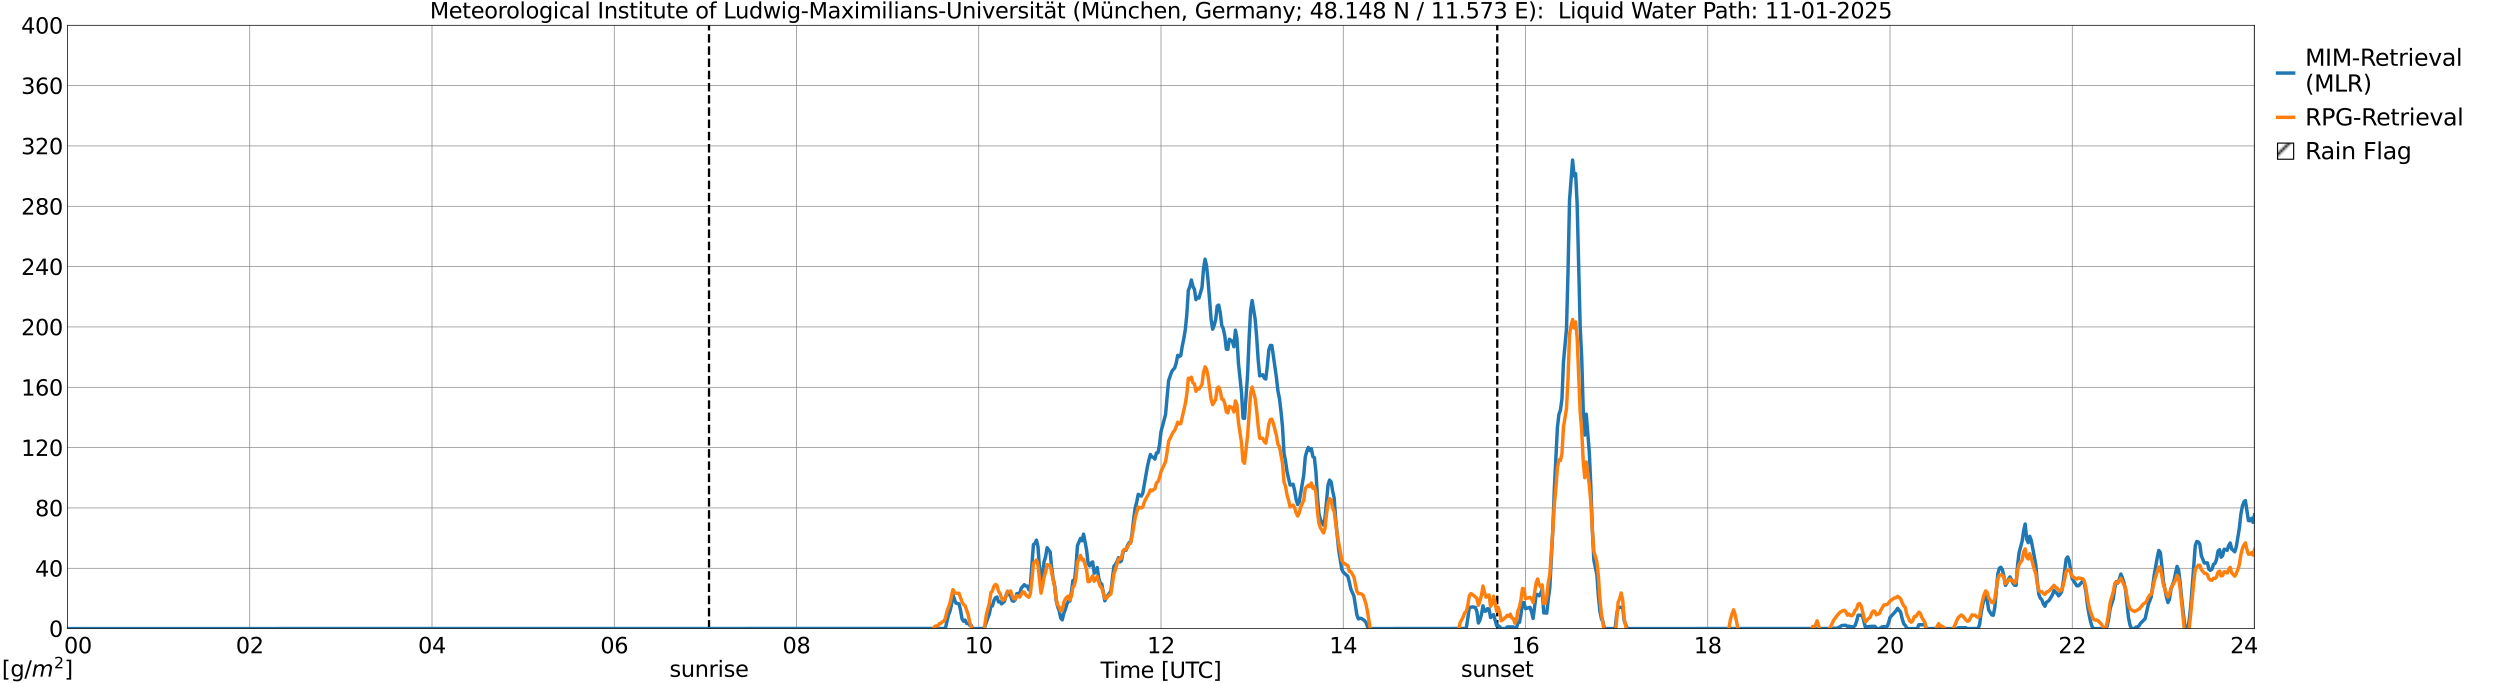 <?xml version="1.0" encoding="utf-8" standalone="no"?>
<!DOCTYPE svg PUBLIC "-//W3C//DTD SVG 1.1//EN"
  "http://www.w3.org/Graphics/SVG/1.1/DTD/svg11.dtd">
<svg xmlns:xlink="http://www.w3.org/1999/xlink" width="1085.4pt" height="296.64pt" viewBox="0 0 1085.4 296.64" xmlns="http://www.w3.org/2000/svg" version="1.1">
 <defs>
  <style type="text/css">*{stroke-linejoin: round; stroke-linecap: butt}</style>
 </defs>
 <g id="figure_1">
  <g id="patch_1">
   <path d="M 0 296.64 
L 1085.4 296.64 
L 1085.4 0 
L 0 0 
z
" style="fill: #ffffff"/>
  </g>
  <g id="axes_1">
   <g id="patch_2">
    <path d="M 29.306 272.909 
L 978.814 272.909 
L 978.814 10.976 
L 29.306 10.976 
z
" style="fill: #ffffff"/>
   </g>
   <g id="patch_3">
    <path d="M 979.473 272.909 
L 978.814 272.909 
L 978.814 10.976 
L 979.473 10.976 
z
" clip-path="url(#pef4c7628c2)" style="fill: #d3d3d3; stroke: #d3d3d3; stroke-linejoin: miter"/>
   </g>
   <g id="matplotlib.axis_1">
    <g id="xtick_1">
     <g id="line2d_1">
      <path d="M 29.306 272.909 
L 29.306 10.976 
" clip-path="url(#pef4c7628c2)" style="fill: none; stroke: #808080; stroke-width: 0.3; stroke-linecap: square"/>
     </g>
     <g id="line2d_2"/>
     <g id="text_1">
      <!--    00 -->
      <g transform="translate(18.733 283.627) scale(0.095 -0.095)">
       <defs>
        <path id="DejaVuSans-20" transform="scale(0.016)"/>
        <path id="DejaVuSans-30" d="M 2034 4250 
Q 1547 4250 1301 3770 
Q 1056 3291 1056 2328 
Q 1056 1369 1301 889 
Q 1547 409 2034 409 
Q 2525 409 2770 889 
Q 3016 1369 3016 2328 
Q 3016 3291 2770 3770 
Q 2525 4250 2034 4250 
z
M 2034 4750 
Q 2819 4750 3233 4129 
Q 3647 3509 3647 2328 
Q 3647 1150 3233 529 
Q 2819 -91 2034 -91 
Q 1250 -91 836 529 
Q 422 1150 422 2328 
Q 422 3509 836 4129 
Q 1250 4750 2034 4750 
z
" transform="scale(0.016)"/>
       </defs>
       <use xlink:href="#DejaVuSans-20"/>
       <use xlink:href="#DejaVuSans-20" transform="translate(31.787 0)"/>
       <use xlink:href="#DejaVuSans-20" transform="translate(63.574 0)"/>
       <use xlink:href="#DejaVuSans-30" transform="translate(95.361 0)"/>
       <use xlink:href="#DejaVuSans-30" transform="translate(158.984 0)"/>
      </g>
     </g>
    </g>
    <g id="xtick_2">
     <g id="line2d_3">
      <path d="M 108.431 272.909 
L 108.431 10.976 
" clip-path="url(#pef4c7628c2)" style="fill: none; stroke: #808080; stroke-width: 0.3; stroke-linecap: square"/>
     </g>
     <g id="line2d_4"/>
     <g id="text_2">
      <!-- 02 -->
      <g transform="translate(102.387 283.627) scale(0.095 -0.095)">
       <defs>
        <path id="DejaVuSans-32" d="M 1228 531 
L 3431 531 
L 3431 0 
L 469 0 
L 469 531 
Q 828 903 1448 1529 
Q 2069 2156 2228 2338 
Q 2531 2678 2651 2914 
Q 2772 3150 2772 3378 
Q 2772 3750 2511 3984 
Q 2250 4219 1831 4219 
Q 1534 4219 1204 4116 
Q 875 4013 500 3803 
L 500 4441 
Q 881 4594 1212 4672 
Q 1544 4750 1819 4750 
Q 2544 4750 2975 4387 
Q 3406 4025 3406 3419 
Q 3406 3131 3298 2873 
Q 3191 2616 2906 2266 
Q 2828 2175 2409 1742 
Q 1991 1309 1228 531 
z
" transform="scale(0.016)"/>
       </defs>
       <use xlink:href="#DejaVuSans-30"/>
       <use xlink:href="#DejaVuSans-32" transform="translate(63.623 0)"/>
      </g>
     </g>
    </g>
    <g id="xtick_3">
     <g id="line2d_5">
      <path d="M 187.557 272.909 
L 187.557 10.976 
" clip-path="url(#pef4c7628c2)" style="fill: none; stroke: #808080; stroke-width: 0.3; stroke-linecap: square"/>
     </g>
     <g id="line2d_6"/>
     <g id="text_3">
      <!-- 04 -->
      <g transform="translate(181.513 283.627) scale(0.095 -0.095)">
       <defs>
        <path id="DejaVuSans-34" d="M 2419 4116 
L 825 1625 
L 2419 1625 
L 2419 4116 
z
M 2253 4666 
L 3047 4666 
L 3047 1625 
L 3713 1625 
L 3713 1100 
L 3047 1100 
L 3047 0 
L 2419 0 
L 2419 1100 
L 313 1100 
L 313 1709 
L 2253 4666 
z
" transform="scale(0.016)"/>
       </defs>
       <use xlink:href="#DejaVuSans-30"/>
       <use xlink:href="#DejaVuSans-34" transform="translate(63.623 0)"/>
      </g>
     </g>
    </g>
    <g id="xtick_4">
     <g id="line2d_7">
      <path d="M 266.683 272.909 
L 266.683 10.976 
" clip-path="url(#pef4c7628c2)" style="fill: none; stroke: #808080; stroke-width: 0.3; stroke-linecap: square"/>
     </g>
     <g id="line2d_8"/>
     <g id="text_4">
      <!-- 06 -->
      <g transform="translate(260.638 283.627) scale(0.095 -0.095)">
       <defs>
        <path id="DejaVuSans-36" d="M 2113 2584 
Q 1688 2584 1439 2293 
Q 1191 2003 1191 1497 
Q 1191 994 1439 701 
Q 1688 409 2113 409 
Q 2538 409 2786 701 
Q 3034 994 3034 1497 
Q 3034 2003 2786 2293 
Q 2538 2584 2113 2584 
z
M 3366 4563 
L 3366 3988 
Q 3128 4100 2886 4159 
Q 2644 4219 2406 4219 
Q 1781 4219 1451 3797 
Q 1122 3375 1075 2522 
Q 1259 2794 1537 2939 
Q 1816 3084 2150 3084 
Q 2853 3084 3261 2657 
Q 3669 2231 3669 1497 
Q 3669 778 3244 343 
Q 2819 -91 2113 -91 
Q 1303 -91 875 529 
Q 447 1150 447 2328 
Q 447 3434 972 4092 
Q 1497 4750 2381 4750 
Q 2619 4750 2861 4703 
Q 3103 4656 3366 4563 
z
" transform="scale(0.016)"/>
       </defs>
       <use xlink:href="#DejaVuSans-30"/>
       <use xlink:href="#DejaVuSans-36" transform="translate(63.623 0)"/>
      </g>
     </g>
    </g>
    <g id="xtick_5">
     <g id="line2d_9">
      <path d="M 345.808 272.909 
L 345.808 10.976 
" clip-path="url(#pef4c7628c2)" style="fill: none; stroke: #808080; stroke-width: 0.3; stroke-linecap: square"/>
     </g>
     <g id="line2d_10"/>
     <g id="text_5">
      <!-- 08 -->
      <g transform="translate(339.764 283.627) scale(0.095 -0.095)">
       <defs>
        <path id="DejaVuSans-38" d="M 2034 2216 
Q 1584 2216 1326 1975 
Q 1069 1734 1069 1313 
Q 1069 891 1326 650 
Q 1584 409 2034 409 
Q 2484 409 2743 651 
Q 3003 894 3003 1313 
Q 3003 1734 2745 1975 
Q 2488 2216 2034 2216 
z
M 1403 2484 
Q 997 2584 770 2862 
Q 544 3141 544 3541 
Q 544 4100 942 4425 
Q 1341 4750 2034 4750 
Q 2731 4750 3128 4425 
Q 3525 4100 3525 3541 
Q 3525 3141 3298 2862 
Q 3072 2584 2669 2484 
Q 3125 2378 3379 2068 
Q 3634 1759 3634 1313 
Q 3634 634 3220 271 
Q 2806 -91 2034 -91 
Q 1263 -91 848 271 
Q 434 634 434 1313 
Q 434 1759 690 2068 
Q 947 2378 1403 2484 
z
M 1172 3481 
Q 1172 3119 1398 2916 
Q 1625 2713 2034 2713 
Q 2441 2713 2670 2916 
Q 2900 3119 2900 3481 
Q 2900 3844 2670 4047 
Q 2441 4250 2034 4250 
Q 1625 4250 1398 4047 
Q 1172 3844 1172 3481 
z
" transform="scale(0.016)"/>
       </defs>
       <use xlink:href="#DejaVuSans-30"/>
       <use xlink:href="#DejaVuSans-38" transform="translate(63.623 0)"/>
      </g>
     </g>
    </g>
    <g id="xtick_6">
     <g id="line2d_11">
      <path d="M 424.934 272.909 
L 424.934 10.976 
" clip-path="url(#pef4c7628c2)" style="fill: none; stroke: #808080; stroke-width: 0.3; stroke-linecap: square"/>
     </g>
     <g id="line2d_12"/>
     <g id="text_6">
      <!-- 10 -->
      <g transform="translate(418.89 283.627) scale(0.095 -0.095)">
       <defs>
        <path id="DejaVuSans-31" d="M 794 531 
L 1825 531 
L 1825 4091 
L 703 3866 
L 703 4441 
L 1819 4666 
L 2450 4666 
L 2450 531 
L 3481 531 
L 3481 0 
L 794 0 
L 794 531 
z
" transform="scale(0.016)"/>
       </defs>
       <use xlink:href="#DejaVuSans-31"/>
       <use xlink:href="#DejaVuSans-30" transform="translate(63.623 0)"/>
      </g>
     </g>
    </g>
    <g id="xtick_7">
     <g id="line2d_13">
      <path d="M 504.06 272.909 
L 504.06 10.976 
" clip-path="url(#pef4c7628c2)" style="fill: none; stroke: #808080; stroke-width: 0.3; stroke-linecap: square"/>
     </g>
     <g id="line2d_14"/>
     <g id="text_7">
      <!-- 12 -->
      <g transform="translate(498.015 283.627) scale(0.095 -0.095)">
       <use xlink:href="#DejaVuSans-31"/>
       <use xlink:href="#DejaVuSans-32" transform="translate(63.623 0)"/>
      </g>
     </g>
    </g>
    <g id="xtick_8">
     <g id="line2d_15">
      <path d="M 583.185 272.909 
L 583.185 10.976 
" clip-path="url(#pef4c7628c2)" style="fill: none; stroke: #808080; stroke-width: 0.3; stroke-linecap: square"/>
     </g>
     <g id="line2d_16"/>
     <g id="text_8">
      <!-- 14 -->
      <g transform="translate(577.141 283.627) scale(0.095 -0.095)">
       <use xlink:href="#DejaVuSans-31"/>
       <use xlink:href="#DejaVuSans-34" transform="translate(63.623 0)"/>
      </g>
     </g>
    </g>
    <g id="xtick_9">
     <g id="line2d_17">
      <path d="M 662.311 272.909 
L 662.311 10.976 
" clip-path="url(#pef4c7628c2)" style="fill: none; stroke: #808080; stroke-width: 0.3; stroke-linecap: square"/>
     </g>
     <g id="line2d_18"/>
     <g id="text_9">
      <!-- 16 -->
      <g transform="translate(656.267 283.627) scale(0.095 -0.095)">
       <use xlink:href="#DejaVuSans-31"/>
       <use xlink:href="#DejaVuSans-36" transform="translate(63.623 0)"/>
      </g>
     </g>
    </g>
    <g id="xtick_10">
     <g id="line2d_19">
      <path d="M 741.437 272.909 
L 741.437 10.976 
" clip-path="url(#pef4c7628c2)" style="fill: none; stroke: #808080; stroke-width: 0.3; stroke-linecap: square"/>
     </g>
     <g id="line2d_20"/>
     <g id="text_10">
      <!-- 18 -->
      <g transform="translate(735.392 283.627) scale(0.095 -0.095)">
       <use xlink:href="#DejaVuSans-31"/>
       <use xlink:href="#DejaVuSans-38" transform="translate(63.623 0)"/>
      </g>
     </g>
    </g>
    <g id="xtick_11">
     <g id="line2d_21">
      <path d="M 820.562 272.909 
L 820.562 10.976 
" clip-path="url(#pef4c7628c2)" style="fill: none; stroke: #808080; stroke-width: 0.3; stroke-linecap: square"/>
     </g>
     <g id="line2d_22"/>
     <g id="text_11">
      <!-- 20 -->
      <g transform="translate(814.518 283.627) scale(0.095 -0.095)">
       <use xlink:href="#DejaVuSans-32"/>
       <use xlink:href="#DejaVuSans-30" transform="translate(63.623 0)"/>
      </g>
     </g>
    </g>
    <g id="xtick_12">
     <g id="line2d_23">
      <path d="M 899.688 272.909 
L 899.688 10.976 
" clip-path="url(#pef4c7628c2)" style="fill: none; stroke: #808080; stroke-width: 0.3; stroke-linecap: square"/>
     </g>
     <g id="line2d_24"/>
     <g id="text_12">
      <!-- 22 -->
      <g transform="translate(893.644 283.627) scale(0.095 -0.095)">
       <use xlink:href="#DejaVuSans-32"/>
       <use xlink:href="#DejaVuSans-32" transform="translate(63.623 0)"/>
      </g>
     </g>
    </g>
    <g id="xtick_13">
     <g id="line2d_25">
      <path d="M 978.814 272.909 
L 978.814 10.976 
" clip-path="url(#pef4c7628c2)" style="fill: none; stroke: #808080; stroke-width: 0.3; stroke-linecap: square"/>
     </g>
     <g id="line2d_26"/>
     <g id="text_13">
      <!-- 24    -->
      <g transform="translate(968.241 283.627) scale(0.095 -0.095)">
       <use xlink:href="#DejaVuSans-32"/>
       <use xlink:href="#DejaVuSans-34" transform="translate(63.623 0)"/>
       <use xlink:href="#DejaVuSans-20" transform="translate(127.246 0)"/>
       <use xlink:href="#DejaVuSans-20" transform="translate(159.033 0)"/>
       <use xlink:href="#DejaVuSans-20" transform="translate(190.82 0)"/>
      </g>
     </g>
    </g>
    <g id="text_14">
     <!-- Time [UTC] -->
     <g transform="translate(477.806 294.322) scale(0.095 -0.095)">
      <defs>
       <path id="DejaVuSans-54" d="M -19 4666 
L 3928 4666 
L 3928 4134 
L 2272 4134 
L 2272 0 
L 1638 0 
L 1638 4134 
L -19 4134 
L -19 4666 
z
" transform="scale(0.016)"/>
       <path id="DejaVuSans-69" d="M 603 3500 
L 1178 3500 
L 1178 0 
L 603 0 
L 603 3500 
z
M 603 4863 
L 1178 4863 
L 1178 4134 
L 603 4134 
L 603 4863 
z
" transform="scale(0.016)"/>
       <path id="DejaVuSans-6d" d="M 3328 2828 
Q 3544 3216 3844 3400 
Q 4144 3584 4550 3584 
Q 5097 3584 5394 3201 
Q 5691 2819 5691 2113 
L 5691 0 
L 5113 0 
L 5113 2094 
Q 5113 2597 4934 2840 
Q 4756 3084 4391 3084 
Q 3944 3084 3684 2787 
Q 3425 2491 3425 1978 
L 3425 0 
L 2847 0 
L 2847 2094 
Q 2847 2600 2669 2842 
Q 2491 3084 2119 3084 
Q 1678 3084 1418 2786 
Q 1159 2488 1159 1978 
L 1159 0 
L 581 0 
L 581 3500 
L 1159 3500 
L 1159 2956 
Q 1356 3278 1631 3431 
Q 1906 3584 2284 3584 
Q 2666 3584 2933 3390 
Q 3200 3197 3328 2828 
z
" transform="scale(0.016)"/>
       <path id="DejaVuSans-65" d="M 3597 1894 
L 3597 1613 
L 953 1613 
Q 991 1019 1311 708 
Q 1631 397 2203 397 
Q 2534 397 2845 478 
Q 3156 559 3463 722 
L 3463 178 
Q 3153 47 2828 -22 
Q 2503 -91 2169 -91 
Q 1331 -91 842 396 
Q 353 884 353 1716 
Q 353 2575 817 3079 
Q 1281 3584 2069 3584 
Q 2775 3584 3186 3129 
Q 3597 2675 3597 1894 
z
M 3022 2063 
Q 3016 2534 2758 2815 
Q 2500 3097 2075 3097 
Q 1594 3097 1305 2825 
Q 1016 2553 972 2059 
L 3022 2063 
z
" transform="scale(0.016)"/>
       <path id="DejaVuSans-5b" d="M 550 4863 
L 1875 4863 
L 1875 4416 
L 1125 4416 
L 1125 -397 
L 1875 -397 
L 1875 -844 
L 550 -844 
L 550 4863 
z
" transform="scale(0.016)"/>
       <path id="DejaVuSans-55" d="M 556 4666 
L 1191 4666 
L 1191 1831 
Q 1191 1081 1462 751 
Q 1734 422 2344 422 
Q 2950 422 3222 751 
Q 3494 1081 3494 1831 
L 3494 4666 
L 4128 4666 
L 4128 1753 
Q 4128 841 3676 375 
Q 3225 -91 2344 -91 
Q 1459 -91 1007 375 
Q 556 841 556 1753 
L 556 4666 
z
" transform="scale(0.016)"/>
       <path id="DejaVuSans-43" d="M 4122 4306 
L 4122 3641 
Q 3803 3938 3442 4084 
Q 3081 4231 2675 4231 
Q 1875 4231 1450 3742 
Q 1025 3253 1025 2328 
Q 1025 1406 1450 917 
Q 1875 428 2675 428 
Q 3081 428 3442 575 
Q 3803 722 4122 1019 
L 4122 359 
Q 3791 134 3420 21 
Q 3050 -91 2638 -91 
Q 1578 -91 968 557 
Q 359 1206 359 2328 
Q 359 3453 968 4101 
Q 1578 4750 2638 4750 
Q 3056 4750 3426 4639 
Q 3797 4528 4122 4306 
z
" transform="scale(0.016)"/>
       <path id="DejaVuSans-5d" d="M 1947 4863 
L 1947 -844 
L 622 -844 
L 622 -397 
L 1369 -397 
L 1369 4416 
L 622 4416 
L 622 4863 
L 1947 4863 
z
" transform="scale(0.016)"/>
      </defs>
      <use xlink:href="#DejaVuSans-54"/>
      <use xlink:href="#DejaVuSans-69" transform="translate(57.959 0)"/>
      <use xlink:href="#DejaVuSans-6d" transform="translate(85.742 0)"/>
      <use xlink:href="#DejaVuSans-65" transform="translate(183.154 0)"/>
      <use xlink:href="#DejaVuSans-20" transform="translate(244.678 0)"/>
      <use xlink:href="#DejaVuSans-5b" transform="translate(276.465 0)"/>
      <use xlink:href="#DejaVuSans-55" transform="translate(315.479 0)"/>
      <use xlink:href="#DejaVuSans-54" transform="translate(388.672 0)"/>
      <use xlink:href="#DejaVuSans-43" transform="translate(443.881 0)"/>
      <use xlink:href="#DejaVuSans-5d" transform="translate(513.705 0)"/>
     </g>
    </g>
   </g>
   <g id="matplotlib.axis_2">
    <g id="ytick_1">
     <g id="line2d_27">
      <path d="M 29.306 272.909 
L 978.814 272.909 
" clip-path="url(#pef4c7628c2)" style="fill: none; stroke: #808080; stroke-width: 0.3; stroke-linecap: square"/>
     </g>
     <g id="line2d_28"/>
     <g id="text_15">
      <!-- 0 -->
      <g transform="translate(21.261 276.518) scale(0.095 -0.095)">
       <use xlink:href="#DejaVuSans-30"/>
      </g>
     </g>
    </g>
    <g id="ytick_2">
     <g id="line2d_29">
      <path d="M 29.306 246.715 
L 978.814 246.715 
" clip-path="url(#pef4c7628c2)" style="fill: none; stroke: #808080; stroke-width: 0.3; stroke-linecap: square"/>
     </g>
     <g id="line2d_30"/>
     <g id="text_16">
      <!-- 40 -->
      <g transform="translate(15.217 250.325) scale(0.095 -0.095)">
       <use xlink:href="#DejaVuSans-34"/>
       <use xlink:href="#DejaVuSans-30" transform="translate(63.623 0)"/>
      </g>
     </g>
    </g>
    <g id="ytick_3">
     <g id="line2d_31">
      <path d="M 29.306 220.522 
L 978.814 220.522 
" clip-path="url(#pef4c7628c2)" style="fill: none; stroke: #808080; stroke-width: 0.3; stroke-linecap: square"/>
     </g>
     <g id="line2d_32"/>
     <g id="text_17">
      <!-- 80 -->
      <g transform="translate(15.217 224.131) scale(0.095 -0.095)">
       <use xlink:href="#DejaVuSans-38"/>
       <use xlink:href="#DejaVuSans-30" transform="translate(63.623 0)"/>
      </g>
     </g>
    </g>
    <g id="ytick_4">
     <g id="line2d_33">
      <path d="M 29.306 194.329 
L 978.814 194.329 
" clip-path="url(#pef4c7628c2)" style="fill: none; stroke: #808080; stroke-width: 0.3; stroke-linecap: square"/>
     </g>
     <g id="line2d_34"/>
     <g id="text_18">
      <!-- 120 -->
      <g transform="translate(9.173 197.938) scale(0.095 -0.095)">
       <use xlink:href="#DejaVuSans-31"/>
       <use xlink:href="#DejaVuSans-32" transform="translate(63.623 0)"/>
       <use xlink:href="#DejaVuSans-30" transform="translate(127.246 0)"/>
      </g>
     </g>
    </g>
    <g id="ytick_5">
     <g id="line2d_35">
      <path d="M 29.306 168.136 
L 978.814 168.136 
" clip-path="url(#pef4c7628c2)" style="fill: none; stroke: #808080; stroke-width: 0.3; stroke-linecap: square"/>
     </g>
     <g id="line2d_36"/>
     <g id="text_19">
      <!-- 160 -->
      <g transform="translate(9.173 171.745) scale(0.095 -0.095)">
       <use xlink:href="#DejaVuSans-31"/>
       <use xlink:href="#DejaVuSans-36" transform="translate(63.623 0)"/>
       <use xlink:href="#DejaVuSans-30" transform="translate(127.246 0)"/>
      </g>
     </g>
    </g>
    <g id="ytick_6">
     <g id="line2d_37">
      <path d="M 29.306 141.942 
L 978.814 141.942 
" clip-path="url(#pef4c7628c2)" style="fill: none; stroke: #808080; stroke-width: 0.3; stroke-linecap: square"/>
     </g>
     <g id="line2d_38"/>
     <g id="text_20">
      <!-- 200 -->
      <g transform="translate(9.173 145.551) scale(0.095 -0.095)">
       <use xlink:href="#DejaVuSans-32"/>
       <use xlink:href="#DejaVuSans-30" transform="translate(63.623 0)"/>
       <use xlink:href="#DejaVuSans-30" transform="translate(127.246 0)"/>
      </g>
     </g>
    </g>
    <g id="ytick_7">
     <g id="line2d_39">
      <path d="M 29.306 115.749 
L 978.814 115.749 
" clip-path="url(#pef4c7628c2)" style="fill: none; stroke: #808080; stroke-width: 0.3; stroke-linecap: square"/>
     </g>
     <g id="line2d_40"/>
     <g id="text_21">
      <!-- 240 -->
      <g transform="translate(9.173 119.358) scale(0.095 -0.095)">
       <use xlink:href="#DejaVuSans-32"/>
       <use xlink:href="#DejaVuSans-34" transform="translate(63.623 0)"/>
       <use xlink:href="#DejaVuSans-30" transform="translate(127.246 0)"/>
      </g>
     </g>
    </g>
    <g id="ytick_8">
     <g id="line2d_41">
      <path d="M 29.306 89.556 
L 978.814 89.556 
" clip-path="url(#pef4c7628c2)" style="fill: none; stroke: #808080; stroke-width: 0.3; stroke-linecap: square"/>
     </g>
     <g id="line2d_42"/>
     <g id="text_22">
      <!-- 280 -->
      <g transform="translate(9.173 93.165) scale(0.095 -0.095)">
       <use xlink:href="#DejaVuSans-32"/>
       <use xlink:href="#DejaVuSans-38" transform="translate(63.623 0)"/>
       <use xlink:href="#DejaVuSans-30" transform="translate(127.246 0)"/>
      </g>
     </g>
    </g>
    <g id="ytick_9">
     <g id="line2d_43">
      <path d="M 29.306 63.362 
L 978.814 63.362 
" clip-path="url(#pef4c7628c2)" style="fill: none; stroke: #808080; stroke-width: 0.3; stroke-linecap: square"/>
     </g>
     <g id="line2d_44"/>
     <g id="text_23">
      <!-- 320 -->
      <g transform="translate(9.173 66.972) scale(0.095 -0.095)">
       <defs>
        <path id="DejaVuSans-33" d="M 2597 2516 
Q 3050 2419 3304 2112 
Q 3559 1806 3559 1356 
Q 3559 666 3084 287 
Q 2609 -91 1734 -91 
Q 1441 -91 1130 -33 
Q 819 25 488 141 
L 488 750 
Q 750 597 1062 519 
Q 1375 441 1716 441 
Q 2309 441 2620 675 
Q 2931 909 2931 1356 
Q 2931 1769 2642 2001 
Q 2353 2234 1838 2234 
L 1294 2234 
L 1294 2753 
L 1863 2753 
Q 2328 2753 2575 2939 
Q 2822 3125 2822 3475 
Q 2822 3834 2567 4026 
Q 2313 4219 1838 4219 
Q 1578 4219 1281 4162 
Q 984 4106 628 3988 
L 628 4550 
Q 988 4650 1302 4700 
Q 1616 4750 1894 4750 
Q 2613 4750 3031 4423 
Q 3450 4097 3450 3541 
Q 3450 3153 3228 2886 
Q 3006 2619 2597 2516 
z
" transform="scale(0.016)"/>
       </defs>
       <use xlink:href="#DejaVuSans-33"/>
       <use xlink:href="#DejaVuSans-32" transform="translate(63.623 0)"/>
       <use xlink:href="#DejaVuSans-30" transform="translate(127.246 0)"/>
      </g>
     </g>
    </g>
    <g id="ytick_10">
     <g id="line2d_45">
      <path d="M 29.306 37.169 
L 978.814 37.169 
" clip-path="url(#pef4c7628c2)" style="fill: none; stroke: #808080; stroke-width: 0.3; stroke-linecap: square"/>
     </g>
     <g id="line2d_46"/>
     <g id="text_24">
      <!-- 360 -->
      <g transform="translate(9.173 40.778) scale(0.095 -0.095)">
       <use xlink:href="#DejaVuSans-33"/>
       <use xlink:href="#DejaVuSans-36" transform="translate(63.623 0)"/>
       <use xlink:href="#DejaVuSans-30" transform="translate(127.246 0)"/>
      </g>
     </g>
    </g>
    <g id="ytick_11">
     <g id="line2d_47">
      <path d="M 29.306 10.976 
L 978.814 10.976 
" clip-path="url(#pef4c7628c2)" style="fill: none; stroke: #808080; stroke-width: 0.3; stroke-linecap: square"/>
     </g>
     <g id="line2d_48"/>
     <g id="text_25">
      <!-- 400 -->
      <g transform="translate(9.173 14.585) scale(0.095 -0.095)">
       <use xlink:href="#DejaVuSans-34"/>
       <use xlink:href="#DejaVuSans-30" transform="translate(63.623 0)"/>
       <use xlink:href="#DejaVuSans-30" transform="translate(127.246 0)"/>
      </g>
     </g>
    </g>
   </g>
   <g id="line2d_49">
    <path d="M 307.828 272.909 
L 307.828 10.976 
" clip-path="url(#pef4c7628c2)" style="fill: none; stroke-dasharray: 3.7,1.6; stroke-dashoffset: 0; stroke: #000000"/>
   </g>
   <g id="line2d_50">
    <path d="M 650.047 272.909 
L 650.047 10.976 
" clip-path="url(#pef4c7628c2)" style="fill: none; stroke-dasharray: 3.7,1.6; stroke-dashoffset: 0; stroke: #000000"/>
   </g>
   <g id="line2d_51">
    <path d="M 29.306 272.909 
L 410.428 272.854 
L 411.746 267.135 
L 412.406 265.42 
L 413.065 262.707 
L 413.725 258.121 
L 414.384 260.231 
L 415.043 261.863 
L 416.362 262.147 
L 417.022 264.86 
L 417.681 268.71 
L 418.34 269.718 
L 419 269.208 
L 419.659 270.639 
L 420.318 270.639 
L 420.978 271.43 
L 421.637 271.43 
L 422.297 272.909 
L 426.912 272.909 
L 427.572 272.145 
L 428.231 270.079 
L 429.55 266.485 
L 430.209 263.074 
L 430.869 263.074 
L 431.528 260.675 
L 432.187 259.499 
L 432.847 259.205 
L 433.506 261.308 
L 434.165 261.252 
L 434.825 262.185 
L 435.484 261.67 
L 436.144 260.977 
L 436.803 258.358 
L 437.462 256.697 
L 438.122 258.062 
L 438.781 258.795 
L 439.44 260.79 
L 440.1 261.037 
L 440.759 260.349 
L 441.419 257.735 
L 442.737 257.594 
L 443.397 255.325 
L 444.716 253.856 
L 445.375 254.466 
L 446.034 254.456 
L 446.694 256.087 
L 447.353 254.038 
L 448.672 236.436 
L 449.331 235.924 
L 449.991 234.511 
L 450.65 237.355 
L 451.309 246.899 
L 451.969 253.961 
L 453.287 243.903 
L 453.947 241.758 
L 454.606 237.799 
L 455.925 239.621 
L 456.584 246.444 
L 457.244 251.332 
L 457.903 254.36 
L 458.563 260.788 
L 459.222 263.451 
L 459.881 265.192 
L 460.541 268.362 
L 461.2 269.118 
L 461.859 266.307 
L 462.519 264.586 
L 463.178 262.339 
L 463.838 261.006 
L 464.497 260.952 
L 465.156 256.993 
L 465.816 252.028 
L 466.475 252.59 
L 467.134 246.103 
L 467.794 236.863 
L 469.113 233.755 
L 469.772 234.78 
L 470.431 231.905 
L 471.75 238.735 
L 472.409 244.555 
L 473.069 245.7 
L 473.728 244.419 
L 474.388 243.965 
L 475.047 248.919 
L 475.706 247.988 
L 476.366 246.4 
L 477.025 250.923 
L 477.685 253.267 
L 478.344 253.568 
L 479.663 260.839 
L 480.322 259.411 
L 482.3 256.622 
L 483.619 245.833 
L 484.278 245.04 
L 484.938 243.848 
L 485.597 242.112 
L 486.256 243.961 
L 486.916 243.417 
L 487.575 239.789 
L 488.235 238.672 
L 488.894 238.902 
L 489.553 236.775 
L 490.213 235.605 
L 490.872 235.575 
L 491.532 231.359 
L 492.191 225.246 
L 492.85 220.473 
L 493.51 218.055 
L 494.169 214.629 
L 495.488 215.389 
L 496.147 214.195 
L 497.466 206.548 
L 498.125 202.798 
L 498.785 199.804 
L 499.444 197.326 
L 500.103 198.378 
L 500.763 198.541 
L 501.422 199.328 
L 502.082 196.669 
L 502.741 196.583 
L 503.4 193.168 
L 504.06 187.427 
L 506.038 179.952 
L 507.357 165.29 
L 508.675 161.429 
L 509.335 160.447 
L 509.994 159.813 
L 510.654 157.63 
L 511.313 154.261 
L 511.972 154.821 
L 512.632 154.352 
L 513.291 150.278 
L 513.95 147.104 
L 514.61 143.167 
L 515.269 136.539 
L 515.929 126.062 
L 516.588 124.427 
L 517.247 121.559 
L 517.907 124.31 
L 518.566 125.639 
L 519.226 130.098 
L 519.885 129.05 
L 520.544 129.41 
L 521.863 124.785 
L 522.522 116.738 
L 523.182 112.532 
L 523.841 115.362 
L 524.501 121.947 
L 525.819 138.701 
L 526.479 142.933 
L 527.138 141.238 
L 527.797 138.769 
L 528.457 132.843 
L 529.116 132.454 
L 529.776 135.72 
L 530.435 141.282 
L 531.094 142.701 
L 531.754 145.824 
L 532.413 151.548 
L 533.073 151.671 
L 533.732 147.285 
L 535.051 148.214 
L 535.71 150.554 
L 536.369 143.341 
L 537.029 146.865 
L 537.688 157.753 
L 539.007 170.293 
L 539.666 181.516 
L 540.326 181.637 
L 541.644 162.718 
L 542.304 147.039 
L 542.963 134.74 
L 543.623 130.506 
L 544.941 138.607 
L 545.601 146.502 
L 546.26 156.383 
L 546.919 163.201 
L 548.238 162.693 
L 548.898 164.164 
L 549.557 164.573 
L 550.216 158.906 
L 550.876 151.904 
L 551.535 149.959 
L 552.195 150.016 
L 554.173 163.844 
L 554.832 169.821 
L 555.491 172.995 
L 556.151 178.589 
L 556.81 185.299 
L 557.47 196.835 
L 558.129 200.178 
L 558.788 204.829 
L 560.107 210.586 
L 561.426 210.239 
L 562.085 213.018 
L 562.745 216.962 
L 563.404 219.058 
L 564.063 217.937 
L 566.042 206.235 
L 566.701 198.389 
L 567.36 195.946 
L 568.02 194.237 
L 568.679 195.638 
L 569.338 194.821 
L 569.998 198.236 
L 570.657 198.713 
L 571.317 204.913 
L 571.976 215.57 
L 572.635 222.963 
L 573.295 225.703 
L 574.613 227.996 
L 575.273 224.719 
L 576.592 210.458 
L 577.251 208.436 
L 577.91 209.214 
L 578.57 213.17 
L 579.229 216.087 
L 579.889 225.309 
L 581.207 238.781 
L 582.526 247.032 
L 583.185 248.413 
L 585.164 250.2 
L 585.823 252.706 
L 586.482 255.802 
L 587.801 258.708 
L 589.12 267.005 
L 589.779 268.704 
L 590.439 268.418 
L 591.098 268.517 
L 592.417 269.453 
L 593.076 270.252 
L 593.736 272.225 
L 594.395 272.909 
L 635.936 272.859 
L 636.595 272.655 
L 637.255 268.538 
L 637.914 263.647 
L 638.573 263.647 
L 639.233 263.498 
L 640.552 263.702 
L 641.211 265.592 
L 641.87 270.482 
L 642.53 269.218 
L 643.189 266.741 
L 643.848 263.021 
L 644.508 265.298 
L 645.167 265.298 
L 645.827 264.271 
L 646.486 264.395 
L 647.145 268.115 
L 647.805 267.605 
L 648.464 266.837 
L 649.783 271.63 
L 650.442 271.63 
L 651.102 272.141 
L 651.761 272.909 
L 653.739 272.909 
L 654.399 272.198 
L 657.036 272.198 
L 657.695 272.909 
L 658.355 272.909 
L 659.014 270.239 
L 659.674 270.239 
L 660.333 266.74 
L 660.992 261.605 
L 661.652 261.605 
L 662.311 264.275 
L 664.289 263.677 
L 664.949 265.698 
L 665.608 268.504 
L 666.927 258.157 
L 667.586 258.075 
L 668.246 258.673 
L 668.905 257.674 
L 669.564 255.74 
L 670.224 266.087 
L 671.542 266.17 
L 672.202 260.031 
L 672.861 255.2 
L 674.18 229.684 
L 674.839 212.109 
L 676.158 185.637 
L 676.817 179.957 
L 677.477 178.06 
L 678.136 173.222 
L 678.796 157.189 
L 680.114 142.701 
L 680.774 117.784 
L 681.433 86.834 
L 682.752 69.495 
L 683.411 76.327 
L 684.071 75.406 
L 684.73 88.401 
L 686.049 141.892 
L 686.708 155.207 
L 687.368 177.887 
L 688.027 188.886 
L 688.686 179.842 
L 690.005 196.257 
L 690.664 210.879 
L 691.324 229.708 
L 691.983 243.118 
L 693.302 249.545 
L 693.961 258.879 
L 694.621 265.425 
L 695.28 268.634 
L 695.939 270.067 
L 696.599 272.909 
L 701.215 272.909 
L 701.874 267.14 
L 702.533 263.691 
L 704.511 263.691 
L 705.171 269.46 
L 706.49 272.909 
L 795.506 272.869 
L 796.165 272.735 
L 797.484 272.735 
L 798.803 272.158 
L 799.462 271.662 
L 800.122 271.49 
L 801.44 271.49 
L 802.1 272.067 
L 802.759 271.832 
L 803.419 272.138 
L 804.737 272.138 
L 805.397 271.617 
L 806.056 269.759 
L 806.715 267.099 
L 808.034 267.099 
L 808.694 267.62 
L 810.012 272.909 
L 810.672 272.117 
L 812.65 271.922 
L 813.969 271.922 
L 814.628 272.714 
L 815.287 272.909 
L 815.947 272.909 
L 817.265 272.112 
L 819.244 272.112 
L 819.903 270.514 
L 820.562 268.108 
L 823.2 265.176 
L 823.859 264.103 
L 825.178 265.759 
L 825.837 268.571 
L 826.497 270.777 
L 827.156 271.504 
L 827.816 272.576 
L 828.475 272.909 
L 832.431 272.909 
L 833.091 271.231 
L 835.728 271.231 
L 836.388 272.909 
L 849.575 272.909 
L 850.235 272.544 
L 853.531 272.544 
L 854.191 272.909 
L 858.806 272.873 
L 859.466 271.102 
L 860.125 266.103 
L 860.785 262.602 
L 861.444 260.163 
L 862.103 258.66 
L 862.763 260.432 
L 863.422 264.899 
L 864.741 266.955 
L 865.4 267.122 
L 866.06 263.793 
L 867.378 249.146 
L 868.038 246.691 
L 868.697 246.29 
L 869.357 247.33 
L 870.016 250.267 
L 870.675 254.132 
L 871.335 253.095 
L 871.994 251.447 
L 872.653 250.479 
L 873.313 251.654 
L 873.972 253.211 
L 874.632 254.071 
L 875.291 254.123 
L 875.95 245.33 
L 876.61 239.928 
L 877.929 234.969 
L 878.588 230.413 
L 879.247 227.52 
L 879.907 234.132 
L 880.566 235.607 
L 881.225 232.846 
L 881.885 234.618 
L 883.863 245.273 
L 884.522 252.711 
L 885.182 258.055 
L 885.841 259.729 
L 886.5 260.394 
L 887.16 262.266 
L 887.819 263.214 
L 888.479 261.473 
L 889.138 261.127 
L 889.797 260.412 
L 891.116 258.186 
L 891.775 256.266 
L 892.435 257.157 
L 893.094 257.588 
L 893.754 258.681 
L 894.413 258.002 
L 895.072 256.878 
L 895.732 252.974 
L 897.051 242.688 
L 897.71 241.808 
L 898.369 243.365 
L 899.029 248.051 
L 899.688 251.289 
L 901.666 254.309 
L 902.326 254.334 
L 902.985 253.718 
L 904.304 252.162 
L 904.963 253.346 
L 905.622 256.92 
L 906.282 262.563 
L 906.941 266.582 
L 907.601 269.726 
L 908.26 271.969 
L 908.919 272.909 
L 914.194 272.909 
L 914.854 271.895 
L 915.513 268.476 
L 916.173 264.102 
L 917.491 259.987 
L 918.151 255.217 
L 918.81 252.485 
L 919.469 253.13 
L 920.129 251.508 
L 920.788 249.239 
L 921.448 250.783 
L 922.107 252.903 
L 922.766 255.677 
L 924.085 268.057 
L 924.745 271.283 
L 925.404 272.909 
L 926.723 272.909 
L 927.382 272.244 
L 928.041 272.244 
L 928.701 271.639 
L 929.36 270.576 
L 931.338 268.614 
L 932.657 262.638 
L 933.976 259.161 
L 935.295 249.51 
L 936.613 241.953 
L 937.273 238.983 
L 937.932 239.879 
L 938.592 245.649 
L 939.251 252.404 
L 940.57 259.161 
L 941.229 261.575 
L 941.888 260.204 
L 942.548 255.86 
L 943.867 252.038 
L 945.185 245.899 
L 945.845 247.396 
L 946.504 252.802 
L 947.163 259.585 
L 948.482 271.16 
L 949.142 272.909 
L 949.801 272.909 
L 950.46 269.294 
L 951.12 263.246 
L 953.098 236.901 
L 953.757 235.085 
L 954.417 235.282 
L 955.076 236.28 
L 955.735 241.291 
L 957.054 244.471 
L 957.714 244.353 
L 958.373 244.374 
L 959.032 247.175 
L 959.692 247.607 
L 960.351 247.093 
L 961.01 245.017 
L 961.67 244.62 
L 962.329 242.851 
L 962.989 239.225 
L 963.648 238.648 
L 964.307 241.919 
L 964.967 241.253 
L 965.626 238.471 
L 966.285 238.538 
L 966.945 238.921 
L 967.604 236.856 
L 968.264 235.755 
L 968.923 238.374 
L 970.242 239.556 
L 970.901 237.393 
L 972.22 229.448 
L 972.879 223.397 
L 973.539 219.831 
L 974.198 217.908 
L 974.857 217.343 
L 976.176 226.005 
L 976.836 226.095 
L 977.495 225.022 
L 978.154 226.783 
L 978.814 223.521 
L 978.814 223.521 
" clip-path="url(#pef4c7628c2)" style="fill: none; stroke: #1f77b4; stroke-width: 1.5; stroke-linecap: square"/>
   </g>
   <g id="line2d_52">
    <path d="M 29.306 281.825 
L 31.284 281.882 
L 31.943 282.074 
L 32.603 282.551 
L 35.24 282.137 
L 35.9 281.887 
L 37.218 281.744 
L 38.537 281.785 
L 41.834 281.835 
L 43.153 281.893 
L 47.109 282.092 
L 48.428 281.907 
L 49.747 281.557 
L 50.406 281.418 
L 53.703 282.353 
L 55.022 281.931 
L 56.34 281.328 
L 57 281.143 
L 57.659 281.141 
L 60.297 281.522 
L 62.275 281.526 
L 63.594 281.859 
L 64.912 282.219 
L 66.231 282.244 
L 68.209 282.473 
L 68.869 282.655 
L 70.847 282.322 
L 71.506 282.055 
L 72.166 281.973 
L 74.144 282.083 
L 76.122 282.199 
L 77.441 281.883 
L 79.419 281.401 
L 82.716 281.73 
L 85.353 282.766 
L 86.672 282.877 
L 87.991 282.509 
L 89.969 282.071 
L 91.947 282.016 
L 93.925 281.741 
L 94.584 281.459 
L 95.903 281.205 
L 97.222 281.203 
L 97.881 281.302 
L 100.519 281.604 
L 101.838 281.697 
L 103.156 281.693 
L 104.475 281.764 
L 106.453 281.996 
L 107.772 281.749 
L 110.41 281.442 
L 111.069 281.385 
L 111.728 281.603 
L 113.707 281.648 
L 114.366 281.843 
L 115.685 281.92 
L 117.003 281.8 
L 118.982 281.536 
L 120.3 281.805 
L 122.278 282.421 
L 123.597 282.215 
L 124.916 281.817 
L 126.235 281.63 
L 129.532 280.7 
L 131.51 281.848 
L 132.829 282.614 
L 135.466 281.924 
L 136.785 281.73 
L 137.444 281.697 
L 138.104 281.526 
L 140.741 281.455 
L 141.4 281.554 
L 142.719 282.055 
L 144.697 282.561 
L 147.335 281.881 
L 147.994 281.638 
L 149.313 282.017 
L 151.291 282.599 
L 154.588 282.495 
L 155.907 282.361 
L 156.566 282.115 
L 157.226 282.03 
L 158.544 281.553 
L 159.863 280.914 
L 160.523 280.507 
L 161.182 280.275 
L 162.501 280.17 
L 164.479 280.86 
L 165.798 281.12 
L 166.457 281.513 
L 167.116 281.73 
L 168.435 281.909 
L 169.754 281.799 
L 175.688 281.175 
L 178.985 281.718 
L 179.645 281.826 
L 180.304 281.673 
L 182.941 280.549 
L 186.238 281.779 
L 186.898 281.817 
L 187.557 281.734 
L 189.535 281.693 
L 190.195 281.509 
L 192.832 281.879 
L 193.492 282.076 
L 194.151 282.435 
L 196.129 282.918 
L 198.107 283.046 
L 199.426 282.691 
L 202.063 282.576 
L 202.723 282.595 
L 204.042 282.256 
L 206.02 281.973 
L 206.679 281.877 
L 209.976 281.917 
L 214.592 281.774 
L 215.91 281.432 
L 217.229 281.39 
L 220.526 281.509 
L 223.823 282.015 
L 227.779 281.725 
L 229.757 281.904 
L 230.417 282.106 
L 233.714 282.554 
L 235.692 282.278 
L 237.011 282.229 
L 237.67 282.301 
L 240.308 281.869 
L 240.967 281.588 
L 242.286 281.419 
L 243.604 281.36 
L 249.539 281.735 
L 250.198 281.986 
L 250.858 281.989 
L 251.517 282.136 
L 252.176 282.107 
L 256.133 281.164 
L 256.792 280.953 
L 258.111 280.706 
L 258.77 280.808 
L 261.408 282.043 
L 264.045 282.231 
L 265.364 282.522 
L 266.683 282.348 
L 269.32 282.126 
L 269.98 281.967 
L 272.617 281.759 
L 273.936 281.473 
L 276.573 282.004 
L 280.53 282.923 
L 281.849 282.649 
L 283.167 282.433 
L 287.783 281.936 
L 289.102 281.834 
L 290.42 281.584 
L 291.08 281.571 
L 292.399 281.996 
L 294.377 282.959 
L 297.674 282.871 
L 298.333 282.698 
L 299.652 282.714 
L 300.971 282.372 
L 301.63 282.307 
L 302.289 282.103 
L 304.267 281.936 
L 308.224 282.33 
L 308.883 282.455 
L 310.861 282.388 
L 312.839 282.356 
L 314.818 282.489 
L 316.796 282.74 
L 318.114 282.875 
L 320.093 282.85 
L 321.411 282.13 
L 322.73 281.865 
L 324.049 281.67 
L 325.368 282.114 
L 326.027 282.143 
L 327.346 282.404 
L 328.665 282.347 
L 331.302 282.36 
L 333.94 282.017 
L 337.896 282.102 
L 340.533 283.07 
L 341.852 283.062 
L 343.83 282.901 
L 344.49 283.047 
L 345.808 282.968 
L 348.446 282.94 
L 349.105 282.674 
L 351.083 282.418 
L 352.402 282.121 
L 353.721 282.069 
L 354.38 282.159 
L 355.04 282.128 
L 357.018 282.324 
L 358.996 282.447 
L 362.293 283.123 
L 364.271 283.041 
L 365.59 282.593 
L 366.909 282.429 
L 368.887 282.926 
L 370.206 283.226 
L 371.524 282.849 
L 372.843 282.151 
L 374.162 281.825 
L 374.821 281.811 
L 375.481 281.91 
L 378.777 281.766 
L 380.756 281.618 
L 382.074 281.532 
L 382.734 281.619 
L 383.393 281.583 
L 385.371 282.018 
L 388.668 282.239 
L 391.306 282.247 
L 391.965 282.285 
L 393.284 282.012 
L 394.603 281.587 
L 395.262 281.425 
L 395.921 281.447 
L 397.899 281.881 
L 399.218 281.906 
L 400.537 281.204 
L 401.196 280.817 
L 401.856 280.101 
L 403.175 278.361 
L 404.493 275.499 
L 405.153 273.144 
L 405.812 271.98 
L 406.471 271.712 
L 407.131 271.722 
L 407.79 270.783 
L 408.45 270.627 
L 409.109 269.946 
L 409.768 269.727 
L 410.428 268.48 
L 411.087 265.663 
L 412.406 261.94 
L 413.725 255.984 
L 414.384 257.18 
L 415.043 257.545 
L 416.362 257.573 
L 417.681 261.355 
L 418.34 262.454 
L 419 262.919 
L 420.318 266.801 
L 420.978 269.973 
L 421.637 272.152 
L 422.297 275.845 
L 422.956 277.984 
L 423.615 278.846 
L 424.275 278.341 
L 424.934 277.167 
L 426.912 274.961 
L 427.572 271.356 
L 428.231 266.872 
L 429.55 261.86 
L 430.209 257.316 
L 430.869 256.602 
L 431.528 254.516 
L 432.187 253.751 
L 432.847 254.162 
L 433.506 256.729 
L 434.165 257.637 
L 434.825 259.742 
L 435.484 260.614 
L 436.144 260.255 
L 436.803 258.828 
L 437.462 256.816 
L 438.122 256.962 
L 438.781 256.566 
L 439.44 258.697 
L 440.1 259.94 
L 440.759 260.064 
L 441.419 258.592 
L 442.737 259.226 
L 444.056 256.911 
L 444.716 257.142 
L 445.375 258.298 
L 446.694 259.32 
L 447.353 257.785 
L 448.012 251.779 
L 448.672 244.7 
L 449.991 243.121 
L 450.65 245.316 
L 451.969 257.521 
L 452.628 254.474 
L 453.287 250.627 
L 453.947 248.464 
L 454.606 245.151 
L 455.925 245.405 
L 457.903 254.931 
L 458.563 260.254 
L 459.222 262.664 
L 459.881 263.557 
L 460.541 265.28 
L 461.2 264.876 
L 461.859 261.5 
L 462.519 260.086 
L 463.178 259.234 
L 463.838 258.841 
L 464.497 260.509 
L 465.156 258.85 
L 465.816 254.948 
L 466.475 254.033 
L 467.134 250.993 
L 467.794 244.11 
L 469.113 241.13 
L 469.772 243.115 
L 470.431 242.842 
L 471.75 247.424 
L 472.409 252.564 
L 473.069 252.409 
L 474.388 249.967 
L 475.047 252.328 
L 475.706 251.435 
L 476.366 250.265 
L 477.025 252.676 
L 477.685 254.601 
L 478.344 255.179 
L 479.663 259.75 
L 480.322 259.752 
L 480.981 258.928 
L 482.3 257.84 
L 483.619 249.134 
L 484.278 247.303 
L 485.597 242.633 
L 486.256 242.729 
L 486.916 242.239 
L 487.575 239.121 
L 488.235 238.516 
L 488.894 238.595 
L 490.213 236.25 
L 490.872 235.789 
L 491.532 232.694 
L 492.85 224.789 
L 494.169 220.147 
L 495.488 220.552 
L 496.147 220.105 
L 496.807 217.944 
L 498.125 215.35 
L 498.785 214.284 
L 499.444 212.694 
L 500.103 213.078 
L 500.763 212.587 
L 501.422 212.27 
L 502.082 209.674 
L 502.741 209.135 
L 503.4 207.502 
L 504.06 204.744 
L 506.038 200.427 
L 506.697 196.458 
L 507.357 191.629 
L 509.335 187.605 
L 509.994 186.87 
L 510.654 185.245 
L 511.313 183.285 
L 511.972 184.056 
L 512.632 183.94 
L 514.61 175.289 
L 515.269 171.204 
L 515.929 164.231 
L 516.588 164.799 
L 517.247 163.749 
L 517.907 166.229 
L 518.566 166.655 
L 519.226 169.893 
L 519.885 168.651 
L 520.544 168.954 
L 521.863 166.926 
L 522.522 161.723 
L 523.182 159.264 
L 523.841 160.285 
L 524.501 163.527 
L 525.819 173.398 
L 526.479 175.705 
L 527.797 173.377 
L 528.457 168.597 
L 529.116 168.024 
L 529.776 169.63 
L 530.435 173.256 
L 531.094 173.456 
L 531.754 175.153 
L 532.413 178.785 
L 533.073 179.26 
L 533.732 176.422 
L 535.051 177.078 
L 535.71 178.85 
L 536.369 174.061 
L 537.029 175.718 
L 537.688 183.359 
L 539.007 192.172 
L 539.666 200.331 
L 540.326 201.152 
L 541.644 189.168 
L 542.963 170.892 
L 543.623 168.032 
L 544.941 172.971 
L 545.601 178.297 
L 546.26 185.191 
L 546.919 190.262 
L 548.238 190.289 
L 548.898 191.736 
L 549.557 192.421 
L 550.216 188.709 
L 550.876 184.028 
L 551.535 182.176 
L 552.195 182.002 
L 552.854 183.959 
L 554.173 189.011 
L 554.832 193.007 
L 555.491 193.874 
L 556.81 201.177 
L 557.47 209.269 
L 558.129 211.21 
L 558.788 214.92 
L 559.448 217.176 
L 560.107 220.061 
L 561.426 219.261 
L 562.085 220.417 
L 562.745 222.714 
L 563.404 224.034 
L 564.063 222.69 
L 564.723 220.203 
L 566.042 217.123 
L 566.701 212.045 
L 568.02 210.641 
L 568.679 211.313 
L 569.338 209.696 
L 569.998 211.986 
L 570.657 211.207 
L 571.317 213.864 
L 571.976 222.099 
L 572.635 227.139 
L 573.295 229.193 
L 574.613 231.378 
L 575.273 229.404 
L 575.932 223.092 
L 576.592 218.56 
L 577.251 216.478 
L 577.91 216.979 
L 578.57 220.506 
L 579.229 221.998 
L 580.548 232.054 
L 582.526 243.056 
L 583.185 244.372 
L 585.164 245.591 
L 585.823 248.025 
L 586.482 248.219 
L 587.801 250.404 
L 589.12 256.818 
L 589.779 257.771 
L 590.439 257.681 
L 591.098 257.922 
L 591.757 258.371 
L 592.417 260.141 
L 593.076 262.332 
L 593.736 265.668 
L 595.054 274.042 
L 596.373 279.185 
L 597.032 281.425 
L 597.692 281.622 
L 599.011 281.608 
L 600.989 281.726 
L 602.967 281.977 
L 604.286 281.933 
L 605.604 282.357 
L 606.923 282.913 
L 607.582 283.07 
L 608.901 282.432 
L 610.22 281.667 
L 610.879 281.295 
L 611.539 281.15 
L 612.858 281.37 
L 614.836 281.729 
L 616.154 282.01 
L 619.451 281.654 
L 621.429 282.11 
L 622.089 282.464 
L 622.748 282.667 
L 624.067 282.395 
L 625.386 281.993 
L 626.045 281.554 
L 627.364 281.43 
L 628.683 280.751 
L 630.001 279.445 
L 630.661 278.73 
L 632.639 275.981 
L 633.958 270.272 
L 635.276 267.829 
L 635.936 266.011 
L 636.595 265.557 
L 637.255 262.758 
L 637.914 258.79 
L 638.573 257.706 
L 639.233 258.024 
L 641.211 259.8 
L 641.87 262.785 
L 642.53 261.014 
L 643.189 258.439 
L 643.848 254.411 
L 644.508 257.274 
L 645.167 259.294 
L 645.827 258.565 
L 646.486 258.345 
L 647.145 263.28 
L 647.805 262.037 
L 648.464 258.864 
L 649.123 261.704 
L 649.783 265.422 
L 650.442 263.713 
L 651.102 265.872 
L 651.761 269.534 
L 652.42 269.069 
L 653.739 267.955 
L 654.399 267.128 
L 655.058 267.587 
L 655.717 266.65 
L 656.377 268.322 
L 657.036 268.493 
L 657.695 270.558 
L 658.355 269.38 
L 659.014 265.197 
L 659.674 263.608 
L 660.333 260.456 
L 660.992 255.515 
L 661.652 255.728 
L 662.311 259.932 
L 664.289 259.334 
L 664.949 260.099 
L 665.608 261.59 
L 666.927 253.097 
L 667.586 251.338 
L 668.246 253.877 
L 668.905 254.868 
L 669.564 253.94 
L 670.224 262.059 
L 670.883 262.006 
L 671.542 259.066 
L 672.202 252.899 
L 672.861 249.45 
L 674.18 230.166 
L 674.839 218.965 
L 675.499 212.038 
L 676.158 203.194 
L 676.817 199.608 
L 677.477 199.952 
L 678.136 197.077 
L 678.796 185.41 
L 680.114 177.35 
L 680.774 164.304 
L 681.433 144.98 
L 682.092 141.485 
L 682.752 138.667 
L 683.411 142.394 
L 684.071 139.772 
L 684.73 146.637 
L 686.049 178.836 
L 686.708 186.885 
L 687.368 200.074 
L 688.027 207.41 
L 688.686 200.585 
L 690.005 210.502 
L 690.664 217.915 
L 691.324 229.926 
L 691.983 239.343 
L 693.302 243.824 
L 693.961 250.192 
L 694.621 260.09 
L 695.28 266.627 
L 695.939 270.372 
L 696.599 275.544 
L 697.258 278.505 
L 698.577 278.951 
L 699.236 279.192 
L 699.896 278.799 
L 700.555 279.388 
L 701.215 276.756 
L 702.533 261.421 
L 703.193 259.981 
L 703.852 257.441 
L 704.511 260.473 
L 705.171 268.822 
L 706.49 274.729 
L 707.149 275.151 
L 707.808 276.218 
L 708.468 276.167 
L 709.127 276.274 
L 710.446 278.508 
L 711.105 279.423 
L 711.765 279.892 
L 713.083 279.932 
L 714.402 282.305 
L 716.38 282.632 
L 717.04 282.801 
L 719.677 282.914 
L 720.996 282.702 
L 721.655 282.803 
L 724.293 282.642 
L 725.612 282.381 
L 726.271 282.433 
L 730.887 281.475 
L 731.546 281.211 
L 732.865 281.153 
L 734.843 281.501 
L 735.502 281.809 
L 736.162 281.955 
L 737.48 281.934 
L 738.14 282.116 
L 739.459 281.478 
L 740.118 281.318 
L 740.777 279.848 
L 741.437 279.463 
L 743.415 279.867 
L 744.074 279.792 
L 744.734 279.41 
L 746.052 280.42 
L 746.712 280.277 
L 747.371 280.311 
L 748.031 280.536 
L 749.349 278.705 
L 750.009 276.051 
L 751.327 268.748 
L 751.987 266.535 
L 752.646 264.752 
L 753.306 266.815 
L 754.624 273.265 
L 755.943 279.743 
L 756.602 280.715 
L 757.921 281.738 
L 759.24 281.912 
L 759.899 282.352 
L 761.218 282.387 
L 763.196 282.302 
L 763.856 282.322 
L 764.515 281.964 
L 765.174 281.051 
L 765.834 280.636 
L 766.493 279.879 
L 767.812 277.829 
L 768.471 277.37 
L 769.131 276.418 
L 769.79 275.849 
L 770.449 276.271 
L 771.109 277.115 
L 772.428 278.356 
L 773.746 280.148 
L 774.406 280.308 
L 775.725 280.122 
L 777.043 279.79 
L 777.703 280.234 
L 779.021 280.831 
L 779.681 280.47 
L 780.34 280.355 
L 781.659 278.958 
L 782.318 277.861 
L 782.978 277.106 
L 783.637 276.063 
L 784.296 276.14 
L 785.615 275.999 
L 786.934 272.002 
L 787.593 272.14 
L 788.253 271.267 
L 788.912 269.542 
L 789.572 271.44 
L 790.231 274.733 
L 790.89 275.127 
L 791.55 275.261 
L 792.209 276.135 
L 792.868 275.159 
L 793.528 273.813 
L 794.847 271.905 
L 796.165 269.139 
L 796.825 268.363 
L 797.484 267.36 
L 798.803 265.884 
L 800.122 265.13 
L 800.781 264.949 
L 801.44 265.706 
L 802.1 267.091 
L 802.759 266.562 
L 803.419 267.274 
L 804.078 267.265 
L 804.737 266.627 
L 805.397 264.947 
L 806.056 264.417 
L 806.715 262.304 
L 807.375 262.03 
L 808.034 262.96 
L 809.353 268.425 
L 810.012 269.993 
L 810.672 269.06 
L 811.99 267.94 
L 812.65 266.137 
L 813.309 265.261 
L 813.969 265.423 
L 814.628 266.936 
L 815.947 266.377 
L 816.606 264.854 
L 817.925 262.675 
L 819.244 262.459 
L 819.903 261.87 
L 820.562 260.953 
L 822.541 259.579 
L 823.2 259.467 
L 823.859 258.889 
L 825.178 259.965 
L 825.837 261.665 
L 826.497 262.991 
L 827.156 263.636 
L 827.816 266.614 
L 829.134 269.577 
L 829.794 270.149 
L 830.453 269.433 
L 831.112 267.668 
L 831.772 267.633 
L 833.091 265.793 
L 833.75 266.317 
L 834.409 268.155 
L 835.069 269.102 
L 835.728 270.314 
L 836.388 273.954 
L 837.047 276.073 
L 838.366 275.895 
L 839.025 275.222 
L 839.684 275.138 
L 840.344 273.41 
L 841.663 270.762 
L 842.322 271.727 
L 842.981 271.789 
L 844.3 272.678 
L 844.959 274.317 
L 845.619 273.757 
L 846.278 273.932 
L 846.938 273.517 
L 847.597 273.595 
L 848.916 271.044 
L 849.575 269.362 
L 850.235 268.068 
L 851.553 266.99 
L 852.213 267.475 
L 853.531 269.172 
L 854.191 269.715 
L 854.85 269.488 
L 856.169 266.942 
L 856.828 267.1 
L 857.488 267.088 
L 858.147 267.744 
L 858.806 268.03 
L 859.466 267.511 
L 860.125 263.546 
L 860.785 260.455 
L 861.444 258.042 
L 862.103 256.547 
L 862.763 257.211 
L 863.422 259.604 
L 864.741 261.583 
L 865.4 261.671 
L 866.06 259.926 
L 867.378 251.511 
L 868.038 249.769 
L 868.697 249.505 
L 869.357 249.714 
L 870.016 250.631 
L 870.675 253.386 
L 871.994 251.95 
L 872.653 251.428 
L 873.313 252.09 
L 873.972 252.105 
L 874.632 253.137 
L 875.291 252.536 
L 875.95 247.707 
L 876.61 245.062 
L 877.929 243.182 
L 878.588 239.531 
L 879.247 238.303 
L 879.907 241.994 
L 880.566 242.686 
L 881.225 240.39 
L 881.885 242.167 
L 883.204 247.284 
L 883.863 249.054 
L 884.522 253.582 
L 885.182 256.435 
L 885.841 256.864 
L 886.5 256.879 
L 887.16 257.702 
L 887.819 258.079 
L 888.479 257.074 
L 889.138 256.845 
L 889.797 256.401 
L 891.775 254.124 
L 892.435 254.93 
L 893.094 255.356 
L 893.754 256.302 
L 894.413 256.56 
L 895.072 256.105 
L 895.732 254.295 
L 896.391 251.491 
L 897.051 248.111 
L 897.71 247.396 
L 898.369 247.359 
L 899.029 248.664 
L 899.688 250.257 
L 901.666 251.451 
L 902.326 250.897 
L 904.304 251.294 
L 904.963 252.415 
L 905.622 255.437 
L 906.282 259.709 
L 906.941 263.174 
L 907.601 265.476 
L 908.26 267.33 
L 908.919 268.809 
L 909.579 269.234 
L 910.238 269.213 
L 910.898 269.397 
L 911.557 270.21 
L 912.216 270.846 
L 913.535 273.246 
L 914.194 272.72 
L 914.854 270.116 
L 915.513 266.244 
L 916.173 261.392 
L 917.491 256.999 
L 918.151 253.361 
L 918.81 252.671 
L 919.469 253.065 
L 920.129 252.177 
L 920.788 251.032 
L 922.766 255.178 
L 924.085 262.392 
L 924.745 264.212 
L 925.404 264.767 
L 926.723 265.504 
L 928.701 264.442 
L 930.679 262.13 
L 931.338 261.782 
L 931.998 260.878 
L 932.657 259.342 
L 933.316 258.392 
L 933.976 257.954 
L 934.635 255.417 
L 935.295 252.35 
L 936.613 248.114 
L 937.273 246.164 
L 937.932 246.357 
L 939.251 253.79 
L 940.57 257.653 
L 941.229 259.158 
L 941.888 257.93 
L 942.548 255.408 
L 944.526 251.827 
L 945.185 249.781 
L 945.845 250.797 
L 946.504 255.152 
L 948.482 274.559 
L 949.142 277.593 
L 949.801 277.297 
L 950.46 272.648 
L 951.12 266.531 
L 952.438 252.854 
L 953.098 247.299 
L 953.757 246.159 
L 954.417 245.411 
L 955.076 245.426 
L 955.735 247.295 
L 957.054 248.902 
L 957.714 248.986 
L 958.373 249.505 
L 959.032 251.224 
L 959.692 251.814 
L 960.351 251.966 
L 961.01 251.053 
L 961.67 251.184 
L 962.329 250.437 
L 962.989 248.409 
L 963.648 247.927 
L 964.307 250.041 
L 964.967 249.876 
L 965.626 248.232 
L 966.285 248.334 
L 966.945 248.775 
L 967.604 247.192 
L 968.264 246.315 
L 968.923 248.753 
L 970.242 250.161 
L 970.901 249.034 
L 971.561 247.295 
L 972.22 245.174 
L 972.879 240.947 
L 973.539 238.216 
L 974.198 236.672 
L 974.857 235.697 
L 975.517 238.482 
L 976.176 240.604 
L 976.836 240.613 
L 977.495 239.94 
L 978.154 241.018 
L 978.814 238.556 
L 978.814 238.556 
" clip-path="url(#pef4c7628c2)" style="fill: none; stroke: #ff7f0e; stroke-width: 1.5; stroke-linecap: square"/>
   </g>
   <g id="patch_4">
    <path d="M 29.306 272.909 
L 29.306 10.976 
" style="fill: none; stroke: #000000; stroke-width: 0.3; stroke-linejoin: miter; stroke-linecap: square"/>
   </g>
   <g id="patch_5">
    <path d="M 978.814 272.909 
L 978.814 10.976 
" style="fill: none; stroke: #000000; stroke-width: 0.3; stroke-linejoin: miter; stroke-linecap: square"/>
   </g>
   <g id="patch_6">
    <path d="M 29.306 272.909 
L 978.814 272.909 
" style="fill: none; stroke: #000000; stroke-width: 0.3; stroke-linejoin: miter; stroke-linecap: square"/>
   </g>
   <g id="patch_7">
    <path d="M 29.306 10.976 
L 978.814 10.976 
" style="fill: none; stroke: #000000; stroke-width: 0.3; stroke-linejoin: miter; stroke-linecap: square"/>
   </g>
   <g id="text_26">
    <!-- sunrise -->
    <g transform="translate(290.664 293.863) scale(0.095 -0.095)">
     <defs>
      <path id="DejaVuSans-73" d="M 2834 3397 
L 2834 2853 
Q 2591 2978 2328 3040 
Q 2066 3103 1784 3103 
Q 1356 3103 1142 2972 
Q 928 2841 928 2578 
Q 928 2378 1081 2264 
Q 1234 2150 1697 2047 
L 1894 2003 
Q 2506 1872 2764 1633 
Q 3022 1394 3022 966 
Q 3022 478 2636 193 
Q 2250 -91 1575 -91 
Q 1294 -91 989 -36 
Q 684 19 347 128 
L 347 722 
Q 666 556 975 473 
Q 1284 391 1588 391 
Q 1994 391 2212 530 
Q 2431 669 2431 922 
Q 2431 1156 2273 1281 
Q 2116 1406 1581 1522 
L 1381 1569 
Q 847 1681 609 1914 
Q 372 2147 372 2553 
Q 372 3047 722 3315 
Q 1072 3584 1716 3584 
Q 2034 3584 2315 3537 
Q 2597 3491 2834 3397 
z
" transform="scale(0.016)"/>
      <path id="DejaVuSans-75" d="M 544 1381 
L 544 3500 
L 1119 3500 
L 1119 1403 
Q 1119 906 1312 657 
Q 1506 409 1894 409 
Q 2359 409 2629 706 
Q 2900 1003 2900 1516 
L 2900 3500 
L 3475 3500 
L 3475 0 
L 2900 0 
L 2900 538 
Q 2691 219 2414 64 
Q 2138 -91 1772 -91 
Q 1169 -91 856 284 
Q 544 659 544 1381 
z
M 1991 3584 
L 1991 3584 
z
" transform="scale(0.016)"/>
      <path id="DejaVuSans-6e" d="M 3513 2113 
L 3513 0 
L 2938 0 
L 2938 2094 
Q 2938 2591 2744 2837 
Q 2550 3084 2163 3084 
Q 1697 3084 1428 2787 
Q 1159 2491 1159 1978 
L 1159 0 
L 581 0 
L 581 3500 
L 1159 3500 
L 1159 2956 
Q 1366 3272 1645 3428 
Q 1925 3584 2291 3584 
Q 2894 3584 3203 3211 
Q 3513 2838 3513 2113 
z
" transform="scale(0.016)"/>
      <path id="DejaVuSans-72" d="M 2631 2963 
Q 2534 3019 2420 3045 
Q 2306 3072 2169 3072 
Q 1681 3072 1420 2755 
Q 1159 2438 1159 1844 
L 1159 0 
L 581 0 
L 581 3500 
L 1159 3500 
L 1159 2956 
Q 1341 3275 1631 3429 
Q 1922 3584 2338 3584 
Q 2397 3584 2469 3576 
Q 2541 3569 2628 3553 
L 2631 2963 
z
" transform="scale(0.016)"/>
     </defs>
     <use xlink:href="#DejaVuSans-73"/>
     <use xlink:href="#DejaVuSans-75" transform="translate(52.1 0)"/>
     <use xlink:href="#DejaVuSans-6e" transform="translate(115.479 0)"/>
     <use xlink:href="#DejaVuSans-72" transform="translate(178.857 0)"/>
     <use xlink:href="#DejaVuSans-69" transform="translate(219.971 0)"/>
     <use xlink:href="#DejaVuSans-73" transform="translate(247.754 0)"/>
     <use xlink:href="#DejaVuSans-65" transform="translate(299.854 0)"/>
    </g>
   </g>
   <g id="text_27">
    <!-- sunset -->
    <g transform="translate(634.292 293.863) scale(0.095 -0.095)">
     <defs>
      <path id="DejaVuSans-74" d="M 1172 4494 
L 1172 3500 
L 2356 3500 
L 2356 3053 
L 1172 3053 
L 1172 1153 
Q 1172 725 1289 603 
Q 1406 481 1766 481 
L 2356 481 
L 2356 0 
L 1766 0 
Q 1100 0 847 248 
Q 594 497 594 1153 
L 594 3053 
L 172 3053 
L 172 3500 
L 594 3500 
L 594 4494 
L 1172 4494 
z
" transform="scale(0.016)"/>
     </defs>
     <use xlink:href="#DejaVuSans-73"/>
     <use xlink:href="#DejaVuSans-75" transform="translate(52.1 0)"/>
     <use xlink:href="#DejaVuSans-6e" transform="translate(115.479 0)"/>
     <use xlink:href="#DejaVuSans-73" transform="translate(178.857 0)"/>
     <use xlink:href="#DejaVuSans-65" transform="translate(230.957 0)"/>
     <use xlink:href="#DejaVuSans-74" transform="translate(292.48 0)"/>
    </g>
   </g>
   <g id="text_28">
    <!-- [g/$m^2$] -->
    <g transform="translate(0.821 293.863) scale(0.095 -0.095)">
     <defs>
      <path id="DejaVuSans-67" d="M 2906 1791 
Q 2906 2416 2648 2759 
Q 2391 3103 1925 3103 
Q 1463 3103 1205 2759 
Q 947 2416 947 1791 
Q 947 1169 1205 825 
Q 1463 481 1925 481 
Q 2391 481 2648 825 
Q 2906 1169 2906 1791 
z
M 3481 434 
Q 3481 -459 3084 -895 
Q 2688 -1331 1869 -1331 
Q 1566 -1331 1297 -1286 
Q 1028 -1241 775 -1147 
L 775 -588 
Q 1028 -725 1275 -790 
Q 1522 -856 1778 -856 
Q 2344 -856 2625 -561 
Q 2906 -266 2906 331 
L 2906 616 
Q 2728 306 2450 153 
Q 2172 0 1784 0 
Q 1141 0 747 490 
Q 353 981 353 1791 
Q 353 2603 747 3093 
Q 1141 3584 1784 3584 
Q 2172 3584 2450 3431 
Q 2728 3278 2906 2969 
L 2906 3500 
L 3481 3500 
L 3481 434 
z
" transform="scale(0.016)"/>
      <path id="DejaVuSans-2f" d="M 1625 4666 
L 2156 4666 
L 531 -594 
L 0 -594 
L 1625 4666 
z
" transform="scale(0.016)"/>
      <path id="DejaVuSans-Oblique-6d" d="M 5747 2113 
L 5338 0 
L 4763 0 
L 5166 2094 
Q 5191 2228 5203 2325 
Q 5216 2422 5216 2491 
Q 5216 2772 5059 2928 
Q 4903 3084 4622 3084 
Q 4203 3084 3875 2770 
Q 3547 2456 3450 1953 
L 3066 0 
L 2491 0 
L 2900 2094 
Q 2925 2209 2937 2307 
Q 2950 2406 2950 2484 
Q 2950 2769 2794 2926 
Q 2638 3084 2363 3084 
Q 1938 3084 1609 2770 
Q 1281 2456 1184 1953 
L 800 0 
L 225 0 
L 909 3500 
L 1484 3500 
L 1375 2956 
Q 1609 3263 1923 3423 
Q 2238 3584 2597 3584 
Q 2978 3584 3223 3384 
Q 3469 3184 3519 2828 
Q 3781 3197 4126 3390 
Q 4472 3584 4856 3584 
Q 5306 3584 5551 3325 
Q 5797 3066 5797 2591 
Q 5797 2488 5784 2364 
Q 5772 2241 5747 2113 
z
" transform="scale(0.016)"/>
     </defs>
     <use xlink:href="#DejaVuSans-5b" transform="translate(0 0.766)"/>
     <use xlink:href="#DejaVuSans-67" transform="translate(39.014 0.766)"/>
     <use xlink:href="#DejaVuSans-2f" transform="translate(102.49 0.766)"/>
     <use xlink:href="#DejaVuSans-Oblique-6d" transform="translate(136.182 0.766)"/>
     <use xlink:href="#DejaVuSans-32" transform="translate(238.244 39.047) scale(0.7)"/>
     <use xlink:href="#DejaVuSans-5d" transform="translate(285.514 0.766)"/>
    </g>
   </g>
   <g id="text_29">
    <!-- Meteorological Institute of Ludwig-Maximilians-Universität (München, Germany; 48.148 N / 11.573 E):  Liquid Water Path: 11-01-2025 -->
    <g transform="translate(186.637 7.976) scale(0.095 -0.095)">
     <defs>
      <path id="DejaVuSans-4d" d="M 628 4666 
L 1569 4666 
L 2759 1491 
L 3956 4666 
L 4897 4666 
L 4897 0 
L 4281 0 
L 4281 4097 
L 3078 897 
L 2444 897 
L 1241 4097 
L 1241 0 
L 628 0 
L 628 4666 
z
" transform="scale(0.016)"/>
      <path id="DejaVuSans-6f" d="M 1959 3097 
Q 1497 3097 1228 2736 
Q 959 2375 959 1747 
Q 959 1119 1226 758 
Q 1494 397 1959 397 
Q 2419 397 2687 759 
Q 2956 1122 2956 1747 
Q 2956 2369 2687 2733 
Q 2419 3097 1959 3097 
z
M 1959 3584 
Q 2709 3584 3137 3096 
Q 3566 2609 3566 1747 
Q 3566 888 3137 398 
Q 2709 -91 1959 -91 
Q 1206 -91 779 398 
Q 353 888 353 1747 
Q 353 2609 779 3096 
Q 1206 3584 1959 3584 
z
" transform="scale(0.016)"/>
      <path id="DejaVuSans-6c" d="M 603 4863 
L 1178 4863 
L 1178 0 
L 603 0 
L 603 4863 
z
" transform="scale(0.016)"/>
      <path id="DejaVuSans-63" d="M 3122 3366 
L 3122 2828 
Q 2878 2963 2633 3030 
Q 2388 3097 2138 3097 
Q 1578 3097 1268 2742 
Q 959 2388 959 1747 
Q 959 1106 1268 751 
Q 1578 397 2138 397 
Q 2388 397 2633 464 
Q 2878 531 3122 666 
L 3122 134 
Q 2881 22 2623 -34 
Q 2366 -91 2075 -91 
Q 1284 -91 818 406 
Q 353 903 353 1747 
Q 353 2603 823 3093 
Q 1294 3584 2113 3584 
Q 2378 3584 2631 3529 
Q 2884 3475 3122 3366 
z
" transform="scale(0.016)"/>
      <path id="DejaVuSans-61" d="M 2194 1759 
Q 1497 1759 1228 1600 
Q 959 1441 959 1056 
Q 959 750 1161 570 
Q 1363 391 1709 391 
Q 2188 391 2477 730 
Q 2766 1069 2766 1631 
L 2766 1759 
L 2194 1759 
z
M 3341 1997 
L 3341 0 
L 2766 0 
L 2766 531 
Q 2569 213 2275 61 
Q 1981 -91 1556 -91 
Q 1019 -91 701 211 
Q 384 513 384 1019 
Q 384 1609 779 1909 
Q 1175 2209 1959 2209 
L 2766 2209 
L 2766 2266 
Q 2766 2663 2505 2880 
Q 2244 3097 1772 3097 
Q 1472 3097 1187 3025 
Q 903 2953 641 2809 
L 641 3341 
Q 956 3463 1253 3523 
Q 1550 3584 1831 3584 
Q 2591 3584 2966 3190 
Q 3341 2797 3341 1997 
z
" transform="scale(0.016)"/>
      <path id="DejaVuSans-49" d="M 628 4666 
L 1259 4666 
L 1259 0 
L 628 0 
L 628 4666 
z
" transform="scale(0.016)"/>
      <path id="DejaVuSans-66" d="M 2375 4863 
L 2375 4384 
L 1825 4384 
Q 1516 4384 1395 4259 
Q 1275 4134 1275 3809 
L 1275 3500 
L 2222 3500 
L 2222 3053 
L 1275 3053 
L 1275 0 
L 697 0 
L 697 3053 
L 147 3053 
L 147 3500 
L 697 3500 
L 697 3744 
Q 697 4328 969 4595 
Q 1241 4863 1831 4863 
L 2375 4863 
z
" transform="scale(0.016)"/>
      <path id="DejaVuSans-4c" d="M 628 4666 
L 1259 4666 
L 1259 531 
L 3531 531 
L 3531 0 
L 628 0 
L 628 4666 
z
" transform="scale(0.016)"/>
      <path id="DejaVuSans-64" d="M 2906 2969 
L 2906 4863 
L 3481 4863 
L 3481 0 
L 2906 0 
L 2906 525 
Q 2725 213 2448 61 
Q 2172 -91 1784 -91 
Q 1150 -91 751 415 
Q 353 922 353 1747 
Q 353 2572 751 3078 
Q 1150 3584 1784 3584 
Q 2172 3584 2448 3432 
Q 2725 3281 2906 2969 
z
M 947 1747 
Q 947 1113 1208 752 
Q 1469 391 1925 391 
Q 2381 391 2643 752 
Q 2906 1113 2906 1747 
Q 2906 2381 2643 2742 
Q 2381 3103 1925 3103 
Q 1469 3103 1208 2742 
Q 947 2381 947 1747 
z
" transform="scale(0.016)"/>
      <path id="DejaVuSans-77" d="M 269 3500 
L 844 3500 
L 1563 769 
L 2278 3500 
L 2956 3500 
L 3675 769 
L 4391 3500 
L 4966 3500 
L 4050 0 
L 3372 0 
L 2619 2869 
L 1863 0 
L 1184 0 
L 269 3500 
z
" transform="scale(0.016)"/>
      <path id="DejaVuSans-2d" d="M 313 2009 
L 1997 2009 
L 1997 1497 
L 313 1497 
L 313 2009 
z
" transform="scale(0.016)"/>
      <path id="DejaVuSans-78" d="M 3513 3500 
L 2247 1797 
L 3578 0 
L 2900 0 
L 1881 1375 
L 863 0 
L 184 0 
L 1544 1831 
L 300 3500 
L 978 3500 
L 1906 2253 
L 2834 3500 
L 3513 3500 
z
" transform="scale(0.016)"/>
      <path id="DejaVuSans-76" d="M 191 3500 
L 800 3500 
L 1894 563 
L 2988 3500 
L 3597 3500 
L 2284 0 
L 1503 0 
L 191 3500 
z
" transform="scale(0.016)"/>
      <path id="DejaVuSans-e4" d="M 2194 1759 
Q 1497 1759 1228 1600 
Q 959 1441 959 1056 
Q 959 750 1161 570 
Q 1363 391 1709 391 
Q 2188 391 2477 730 
Q 2766 1069 2766 1631 
L 2766 1759 
L 2194 1759 
z
M 3341 1997 
L 3341 0 
L 2766 0 
L 2766 531 
Q 2569 213 2275 61 
Q 1981 -91 1556 -91 
Q 1019 -91 701 211 
Q 384 513 384 1019 
Q 384 1609 779 1909 
Q 1175 2209 1959 2209 
L 2766 2209 
L 2766 2266 
Q 2766 2663 2505 2880 
Q 2244 3097 1772 3097 
Q 1472 3097 1187 3025 
Q 903 2953 641 2809 
L 641 3341 
Q 956 3463 1253 3523 
Q 1550 3584 1831 3584 
Q 2591 3584 2966 3190 
Q 3341 2797 3341 1997 
z
M 2150 4850 
L 2784 4850 
L 2784 4219 
L 2150 4219 
L 2150 4850 
z
M 928 4850 
L 1562 4850 
L 1562 4219 
L 928 4219 
L 928 4850 
z
" transform="scale(0.016)"/>
      <path id="DejaVuSans-28" d="M 1984 4856 
Q 1566 4138 1362 3434 
Q 1159 2731 1159 2009 
Q 1159 1288 1364 580 
Q 1569 -128 1984 -844 
L 1484 -844 
Q 1016 -109 783 600 
Q 550 1309 550 2009 
Q 550 2706 781 3412 
Q 1013 4119 1484 4856 
L 1984 4856 
z
" transform="scale(0.016)"/>
      <path id="DejaVuSans-fc" d="M 544 1381 
L 544 3500 
L 1119 3500 
L 1119 1403 
Q 1119 906 1312 657 
Q 1506 409 1894 409 
Q 2359 409 2629 706 
Q 2900 1003 2900 1516 
L 2900 3500 
L 3475 3500 
L 3475 0 
L 2900 0 
L 2900 538 
Q 2691 219 2414 64 
Q 2138 -91 1772 -91 
Q 1169 -91 856 284 
Q 544 659 544 1381 
z
M 1991 3584 
L 1991 3584 
z
M 2278 4850 
L 2912 4850 
L 2912 4219 
L 2278 4219 
L 2278 4850 
z
M 1056 4850 
L 1690 4850 
L 1690 4219 
L 1056 4219 
L 1056 4850 
z
" transform="scale(0.016)"/>
      <path id="DejaVuSans-68" d="M 3513 2113 
L 3513 0 
L 2938 0 
L 2938 2094 
Q 2938 2591 2744 2837 
Q 2550 3084 2163 3084 
Q 1697 3084 1428 2787 
Q 1159 2491 1159 1978 
L 1159 0 
L 581 0 
L 581 4863 
L 1159 4863 
L 1159 2956 
Q 1366 3272 1645 3428 
Q 1925 3584 2291 3584 
Q 2894 3584 3203 3211 
Q 3513 2838 3513 2113 
z
" transform="scale(0.016)"/>
      <path id="DejaVuSans-2c" d="M 750 794 
L 1409 794 
L 1409 256 
L 897 -744 
L 494 -744 
L 750 256 
L 750 794 
z
" transform="scale(0.016)"/>
      <path id="DejaVuSans-47" d="M 3809 666 
L 3809 1919 
L 2778 1919 
L 2778 2438 
L 4434 2438 
L 4434 434 
Q 4069 175 3628 42 
Q 3188 -91 2688 -91 
Q 1594 -91 976 548 
Q 359 1188 359 2328 
Q 359 3472 976 4111 
Q 1594 4750 2688 4750 
Q 3144 4750 3555 4637 
Q 3966 4525 4313 4306 
L 4313 3634 
Q 3963 3931 3569 4081 
Q 3175 4231 2741 4231 
Q 1884 4231 1454 3753 
Q 1025 3275 1025 2328 
Q 1025 1384 1454 906 
Q 1884 428 2741 428 
Q 3075 428 3337 486 
Q 3600 544 3809 666 
z
" transform="scale(0.016)"/>
      <path id="DejaVuSans-79" d="M 2059 -325 
Q 1816 -950 1584 -1140 
Q 1353 -1331 966 -1331 
L 506 -1331 
L 506 -850 
L 844 -850 
Q 1081 -850 1212 -737 
Q 1344 -625 1503 -206 
L 1606 56 
L 191 3500 
L 800 3500 
L 1894 763 
L 2988 3500 
L 3597 3500 
L 2059 -325 
z
" transform="scale(0.016)"/>
      <path id="DejaVuSans-3b" d="M 750 3309 
L 1409 3309 
L 1409 2516 
L 750 2516 
L 750 3309 
z
M 750 794 
L 1409 794 
L 1409 256 
L 897 -744 
L 494 -744 
L 750 256 
L 750 794 
z
" transform="scale(0.016)"/>
      <path id="DejaVuSans-2e" d="M 684 794 
L 1344 794 
L 1344 0 
L 684 0 
L 684 794 
z
" transform="scale(0.016)"/>
      <path id="DejaVuSans-4e" d="M 628 4666 
L 1478 4666 
L 3547 763 
L 3547 4666 
L 4159 4666 
L 4159 0 
L 3309 0 
L 1241 3903 
L 1241 0 
L 628 0 
L 628 4666 
z
" transform="scale(0.016)"/>
      <path id="DejaVuSans-35" d="M 691 4666 
L 3169 4666 
L 3169 4134 
L 1269 4134 
L 1269 2991 
Q 1406 3038 1543 3061 
Q 1681 3084 1819 3084 
Q 2600 3084 3056 2656 
Q 3513 2228 3513 1497 
Q 3513 744 3044 326 
Q 2575 -91 1722 -91 
Q 1428 -91 1123 -41 
Q 819 9 494 109 
L 494 744 
Q 775 591 1075 516 
Q 1375 441 1709 441 
Q 2250 441 2565 725 
Q 2881 1009 2881 1497 
Q 2881 1984 2565 2268 
Q 2250 2553 1709 2553 
Q 1456 2553 1204 2497 
Q 953 2441 691 2322 
L 691 4666 
z
" transform="scale(0.016)"/>
      <path id="DejaVuSans-37" d="M 525 4666 
L 3525 4666 
L 3525 4397 
L 1831 0 
L 1172 0 
L 2766 4134 
L 525 4134 
L 525 4666 
z
" transform="scale(0.016)"/>
      <path id="DejaVuSans-45" d="M 628 4666 
L 3578 4666 
L 3578 4134 
L 1259 4134 
L 1259 2753 
L 3481 2753 
L 3481 2222 
L 1259 2222 
L 1259 531 
L 3634 531 
L 3634 0 
L 628 0 
L 628 4666 
z
" transform="scale(0.016)"/>
      <path id="DejaVuSans-29" d="M 513 4856 
L 1013 4856 
Q 1481 4119 1714 3412 
Q 1947 2706 1947 2009 
Q 1947 1309 1714 600 
Q 1481 -109 1013 -844 
L 513 -844 
Q 928 -128 1133 580 
Q 1338 1288 1338 2009 
Q 1338 2731 1133 3434 
Q 928 4138 513 4856 
z
" transform="scale(0.016)"/>
      <path id="DejaVuSans-3a" d="M 750 794 
L 1409 794 
L 1409 0 
L 750 0 
L 750 794 
z
M 750 3309 
L 1409 3309 
L 1409 2516 
L 750 2516 
L 750 3309 
z
" transform="scale(0.016)"/>
      <path id="DejaVuSans-71" d="M 947 1747 
Q 947 1113 1208 752 
Q 1469 391 1925 391 
Q 2381 391 2643 752 
Q 2906 1113 2906 1747 
Q 2906 2381 2643 2742 
Q 2381 3103 1925 3103 
Q 1469 3103 1208 2742 
Q 947 2381 947 1747 
z
M 2906 525 
Q 2725 213 2448 61 
Q 2172 -91 1784 -91 
Q 1150 -91 751 415 
Q 353 922 353 1747 
Q 353 2572 751 3078 
Q 1150 3584 1784 3584 
Q 2172 3584 2448 3432 
Q 2725 3281 2906 2969 
L 2906 3500 
L 3481 3500 
L 3481 -1331 
L 2906 -1331 
L 2906 525 
z
" transform="scale(0.016)"/>
      <path id="DejaVuSans-57" d="M 213 4666 
L 850 4666 
L 1831 722 
L 2809 4666 
L 3519 4666 
L 4500 722 
L 5478 4666 
L 6119 4666 
L 4947 0 
L 4153 0 
L 3169 4050 
L 2175 0 
L 1381 0 
L 213 4666 
z
" transform="scale(0.016)"/>
      <path id="DejaVuSans-50" d="M 1259 4147 
L 1259 2394 
L 2053 2394 
Q 2494 2394 2734 2622 
Q 2975 2850 2975 3272 
Q 2975 3691 2734 3919 
Q 2494 4147 2053 4147 
L 1259 4147 
z
M 628 4666 
L 2053 4666 
Q 2838 4666 3239 4311 
Q 3641 3956 3641 3272 
Q 3641 2581 3239 2228 
Q 2838 1875 2053 1875 
L 1259 1875 
L 1259 0 
L 628 0 
L 628 4666 
z
" transform="scale(0.016)"/>
     </defs>
     <use xlink:href="#DejaVuSans-4d"/>
     <use xlink:href="#DejaVuSans-65" transform="translate(86.279 0)"/>
     <use xlink:href="#DejaVuSans-74" transform="translate(147.803 0)"/>
     <use xlink:href="#DejaVuSans-65" transform="translate(187.012 0)"/>
     <use xlink:href="#DejaVuSans-6f" transform="translate(248.535 0)"/>
     <use xlink:href="#DejaVuSans-72" transform="translate(309.717 0)"/>
     <use xlink:href="#DejaVuSans-6f" transform="translate(348.58 0)"/>
     <use xlink:href="#DejaVuSans-6c" transform="translate(409.762 0)"/>
     <use xlink:href="#DejaVuSans-6f" transform="translate(437.545 0)"/>
     <use xlink:href="#DejaVuSans-67" transform="translate(498.727 0)"/>
     <use xlink:href="#DejaVuSans-69" transform="translate(562.203 0)"/>
     <use xlink:href="#DejaVuSans-63" transform="translate(589.986 0)"/>
     <use xlink:href="#DejaVuSans-61" transform="translate(644.967 0)"/>
     <use xlink:href="#DejaVuSans-6c" transform="translate(706.246 0)"/>
     <use xlink:href="#DejaVuSans-20" transform="translate(734.029 0)"/>
     <use xlink:href="#DejaVuSans-49" transform="translate(765.816 0)"/>
     <use xlink:href="#DejaVuSans-6e" transform="translate(795.309 0)"/>
     <use xlink:href="#DejaVuSans-73" transform="translate(858.688 0)"/>
     <use xlink:href="#DejaVuSans-74" transform="translate(910.787 0)"/>
     <use xlink:href="#DejaVuSans-69" transform="translate(949.996 0)"/>
     <use xlink:href="#DejaVuSans-74" transform="translate(977.779 0)"/>
     <use xlink:href="#DejaVuSans-75" transform="translate(1016.988 0)"/>
     <use xlink:href="#DejaVuSans-74" transform="translate(1080.367 0)"/>
     <use xlink:href="#DejaVuSans-65" transform="translate(1119.576 0)"/>
     <use xlink:href="#DejaVuSans-20" transform="translate(1181.1 0)"/>
     <use xlink:href="#DejaVuSans-6f" transform="translate(1212.887 0)"/>
     <use xlink:href="#DejaVuSans-66" transform="translate(1274.068 0)"/>
     <use xlink:href="#DejaVuSans-20" transform="translate(1309.273 0)"/>
     <use xlink:href="#DejaVuSans-4c" transform="translate(1341.061 0)"/>
     <use xlink:href="#DejaVuSans-75" transform="translate(1395.023 0)"/>
     <use xlink:href="#DejaVuSans-64" transform="translate(1458.402 0)"/>
     <use xlink:href="#DejaVuSans-77" transform="translate(1521.879 0)"/>
     <use xlink:href="#DejaVuSans-69" transform="translate(1603.666 0)"/>
     <use xlink:href="#DejaVuSans-67" transform="translate(1631.449 0)"/>
     <use xlink:href="#DejaVuSans-2d" transform="translate(1694.926 0)"/>
     <use xlink:href="#DejaVuSans-4d" transform="translate(1731.01 0)"/>
     <use xlink:href="#DejaVuSans-61" transform="translate(1817.289 0)"/>
     <use xlink:href="#DejaVuSans-78" transform="translate(1878.568 0)"/>
     <use xlink:href="#DejaVuSans-69" transform="translate(1937.748 0)"/>
     <use xlink:href="#DejaVuSans-6d" transform="translate(1965.531 0)"/>
     <use xlink:href="#DejaVuSans-69" transform="translate(2062.943 0)"/>
     <use xlink:href="#DejaVuSans-6c" transform="translate(2090.727 0)"/>
     <use xlink:href="#DejaVuSans-69" transform="translate(2118.51 0)"/>
     <use xlink:href="#DejaVuSans-61" transform="translate(2146.293 0)"/>
     <use xlink:href="#DejaVuSans-6e" transform="translate(2207.572 0)"/>
     <use xlink:href="#DejaVuSans-73" transform="translate(2270.951 0)"/>
     <use xlink:href="#DejaVuSans-2d" transform="translate(2323.051 0)"/>
     <use xlink:href="#DejaVuSans-55" transform="translate(2359.135 0)"/>
     <use xlink:href="#DejaVuSans-6e" transform="translate(2432.328 0)"/>
     <use xlink:href="#DejaVuSans-69" transform="translate(2495.707 0)"/>
     <use xlink:href="#DejaVuSans-76" transform="translate(2523.49 0)"/>
     <use xlink:href="#DejaVuSans-65" transform="translate(2582.67 0)"/>
     <use xlink:href="#DejaVuSans-72" transform="translate(2644.193 0)"/>
     <use xlink:href="#DejaVuSans-73" transform="translate(2685.307 0)"/>
     <use xlink:href="#DejaVuSans-69" transform="translate(2737.406 0)"/>
     <use xlink:href="#DejaVuSans-74" transform="translate(2765.189 0)"/>
     <use xlink:href="#DejaVuSans-e4" transform="translate(2804.398 0)"/>
     <use xlink:href="#DejaVuSans-74" transform="translate(2865.678 0)"/>
     <use xlink:href="#DejaVuSans-20" transform="translate(2904.887 0)"/>
     <use xlink:href="#DejaVuSans-28" transform="translate(2936.674 0)"/>
     <use xlink:href="#DejaVuSans-4d" transform="translate(2975.688 0)"/>
     <use xlink:href="#DejaVuSans-fc" transform="translate(3061.967 0)"/>
     <use xlink:href="#DejaVuSans-6e" transform="translate(3125.346 0)"/>
     <use xlink:href="#DejaVuSans-63" transform="translate(3188.725 0)"/>
     <use xlink:href="#DejaVuSans-68" transform="translate(3243.705 0)"/>
     <use xlink:href="#DejaVuSans-65" transform="translate(3307.084 0)"/>
     <use xlink:href="#DejaVuSans-6e" transform="translate(3368.607 0)"/>
     <use xlink:href="#DejaVuSans-2c" transform="translate(3431.986 0)"/>
     <use xlink:href="#DejaVuSans-20" transform="translate(3463.773 0)"/>
     <use xlink:href="#DejaVuSans-47" transform="translate(3495.561 0)"/>
     <use xlink:href="#DejaVuSans-65" transform="translate(3573.051 0)"/>
     <use xlink:href="#DejaVuSans-72" transform="translate(3634.574 0)"/>
     <use xlink:href="#DejaVuSans-6d" transform="translate(3673.938 0)"/>
     <use xlink:href="#DejaVuSans-61" transform="translate(3771.35 0)"/>
     <use xlink:href="#DejaVuSans-6e" transform="translate(3832.629 0)"/>
     <use xlink:href="#DejaVuSans-79" transform="translate(3896.008 0)"/>
     <use xlink:href="#DejaVuSans-3b" transform="translate(3955.188 0)"/>
     <use xlink:href="#DejaVuSans-20" transform="translate(3988.879 0)"/>
     <use xlink:href="#DejaVuSans-34" transform="translate(4020.666 0)"/>
     <use xlink:href="#DejaVuSans-38" transform="translate(4084.289 0)"/>
     <use xlink:href="#DejaVuSans-2e" transform="translate(4147.912 0)"/>
     <use xlink:href="#DejaVuSans-31" transform="translate(4179.699 0)"/>
     <use xlink:href="#DejaVuSans-34" transform="translate(4243.322 0)"/>
     <use xlink:href="#DejaVuSans-38" transform="translate(4306.945 0)"/>
     <use xlink:href="#DejaVuSans-20" transform="translate(4370.568 0)"/>
     <use xlink:href="#DejaVuSans-4e" transform="translate(4402.355 0)"/>
     <use xlink:href="#DejaVuSans-20" transform="translate(4477.16 0)"/>
     <use xlink:href="#DejaVuSans-2f" transform="translate(4508.947 0)"/>
     <use xlink:href="#DejaVuSans-20" transform="translate(4542.639 0)"/>
     <use xlink:href="#DejaVuSans-31" transform="translate(4574.426 0)"/>
     <use xlink:href="#DejaVuSans-31" transform="translate(4638.049 0)"/>
     <use xlink:href="#DejaVuSans-2e" transform="translate(4701.672 0)"/>
     <use xlink:href="#DejaVuSans-35" transform="translate(4733.459 0)"/>
     <use xlink:href="#DejaVuSans-37" transform="translate(4797.082 0)"/>
     <use xlink:href="#DejaVuSans-33" transform="translate(4860.705 0)"/>
     <use xlink:href="#DejaVuSans-20" transform="translate(4924.328 0)"/>
     <use xlink:href="#DejaVuSans-45" transform="translate(4956.115 0)"/>
     <use xlink:href="#DejaVuSans-29" transform="translate(5019.299 0)"/>
     <use xlink:href="#DejaVuSans-3a" transform="translate(5058.312 0)"/>
     <use xlink:href="#DejaVuSans-20" transform="translate(5092.004 0)"/>
     <use xlink:href="#DejaVuSans-20" transform="translate(5123.791 0)"/>
     <use xlink:href="#DejaVuSans-4c" transform="translate(5155.578 0)"/>
     <use xlink:href="#DejaVuSans-69" transform="translate(5211.291 0)"/>
     <use xlink:href="#DejaVuSans-71" transform="translate(5239.074 0)"/>
     <use xlink:href="#DejaVuSans-75" transform="translate(5302.551 0)"/>
     <use xlink:href="#DejaVuSans-69" transform="translate(5365.93 0)"/>
     <use xlink:href="#DejaVuSans-64" transform="translate(5393.713 0)"/>
     <use xlink:href="#DejaVuSans-20" transform="translate(5457.189 0)"/>
     <use xlink:href="#DejaVuSans-57" transform="translate(5488.977 0)"/>
     <use xlink:href="#DejaVuSans-61" transform="translate(5581.479 0)"/>
     <use xlink:href="#DejaVuSans-74" transform="translate(5642.758 0)"/>
     <use xlink:href="#DejaVuSans-65" transform="translate(5681.967 0)"/>
     <use xlink:href="#DejaVuSans-72" transform="translate(5743.49 0)"/>
     <use xlink:href="#DejaVuSans-20" transform="translate(5784.604 0)"/>
     <use xlink:href="#DejaVuSans-50" transform="translate(5816.391 0)"/>
     <use xlink:href="#DejaVuSans-61" transform="translate(5872.193 0)"/>
     <use xlink:href="#DejaVuSans-74" transform="translate(5933.473 0)"/>
     <use xlink:href="#DejaVuSans-68" transform="translate(5972.682 0)"/>
     <use xlink:href="#DejaVuSans-3a" transform="translate(6036.061 0)"/>
     <use xlink:href="#DejaVuSans-20" transform="translate(6069.752 0)"/>
     <use xlink:href="#DejaVuSans-31" transform="translate(6101.539 0)"/>
     <use xlink:href="#DejaVuSans-31" transform="translate(6165.162 0)"/>
     <use xlink:href="#DejaVuSans-2d" transform="translate(6228.785 0)"/>
     <use xlink:href="#DejaVuSans-30" transform="translate(6264.869 0)"/>
     <use xlink:href="#DejaVuSans-31" transform="translate(6328.492 0)"/>
     <use xlink:href="#DejaVuSans-2d" transform="translate(6392.115 0)"/>
     <use xlink:href="#DejaVuSans-32" transform="translate(6428.199 0)"/>
     <use xlink:href="#DejaVuSans-30" transform="translate(6491.822 0)"/>
     <use xlink:href="#DejaVuSans-32" transform="translate(6555.445 0)"/>
     <use xlink:href="#DejaVuSans-35" transform="translate(6619.068 0)"/>
    </g>
   </g>
   <g id="legend_1">
    <g id="line2d_53">
     <path d="M 988.814 31.713 
L 992.314 31.713 
L 995.814 31.713 
" style="fill: none; stroke: #1f77b4; stroke-width: 1.5; stroke-linecap: square"/>
    </g>
    <g id="text_30">
     <!-- MIM-Retrieval -->
     <g transform="translate(1000.814 28.574) scale(0.1 -0.1)">
      <defs>
       <path id="DejaVuSans-52" d="M 2841 2188 
Q 3044 2119 3236 1894 
Q 3428 1669 3622 1275 
L 4263 0 
L 3584 0 
L 2988 1197 
Q 2756 1666 2539 1819 
Q 2322 1972 1947 1972 
L 1259 1972 
L 1259 0 
L 628 0 
L 628 4666 
L 2053 4666 
Q 2853 4666 3247 4331 
Q 3641 3997 3641 3322 
Q 3641 2881 3436 2590 
Q 3231 2300 2841 2188 
z
M 1259 4147 
L 1259 2491 
L 2053 2491 
Q 2509 2491 2742 2702 
Q 2975 2913 2975 3322 
Q 2975 3731 2742 3939 
Q 2509 4147 2053 4147 
L 1259 4147 
z
" transform="scale(0.016)"/>
      </defs>
      <use xlink:href="#DejaVuSans-4d"/>
      <use xlink:href="#DejaVuSans-49" transform="translate(86.279 0)"/>
      <use xlink:href="#DejaVuSans-4d" transform="translate(115.771 0)"/>
      <use xlink:href="#DejaVuSans-2d" transform="translate(202.051 0)"/>
      <use xlink:href="#DejaVuSans-52" transform="translate(238.135 0)"/>
      <use xlink:href="#DejaVuSans-65" transform="translate(303.117 0)"/>
      <use xlink:href="#DejaVuSans-74" transform="translate(364.641 0)"/>
      <use xlink:href="#DejaVuSans-72" transform="translate(403.85 0)"/>
      <use xlink:href="#DejaVuSans-69" transform="translate(444.963 0)"/>
      <use xlink:href="#DejaVuSans-65" transform="translate(472.746 0)"/>
      <use xlink:href="#DejaVuSans-76" transform="translate(534.27 0)"/>
      <use xlink:href="#DejaVuSans-61" transform="translate(593.449 0)"/>
      <use xlink:href="#DejaVuSans-6c" transform="translate(654.729 0)"/>
     </g>
     <!-- (MLR) -->
     <g transform="translate(1000.814 39.772) scale(0.1 -0.1)">
      <use xlink:href="#DejaVuSans-28"/>
      <use xlink:href="#DejaVuSans-4d" transform="translate(39.014 0)"/>
      <use xlink:href="#DejaVuSans-4c" transform="translate(125.293 0)"/>
      <use xlink:href="#DejaVuSans-52" transform="translate(181.006 0)"/>
      <use xlink:href="#DejaVuSans-29" transform="translate(250.488 0)"/>
     </g>
    </g>
    <g id="line2d_54">
     <path d="M 988.814 50.95 
L 992.314 50.95 
L 995.814 50.95 
" style="fill: none; stroke: #ff7f0e; stroke-width: 1.5; stroke-linecap: square"/>
    </g>
    <g id="text_31">
     <!-- RPG-Retrieval -->
     <g transform="translate(1000.814 54.45) scale(0.1 -0.1)">
      <use xlink:href="#DejaVuSans-52"/>
      <use xlink:href="#DejaVuSans-50" transform="translate(69.482 0)"/>
      <use xlink:href="#DejaVuSans-47" transform="translate(129.785 0)"/>
      <use xlink:href="#DejaVuSans-2d" transform="translate(207.275 0)"/>
      <use xlink:href="#DejaVuSans-52" transform="translate(243.359 0)"/>
      <use xlink:href="#DejaVuSans-65" transform="translate(308.342 0)"/>
      <use xlink:href="#DejaVuSans-74" transform="translate(369.865 0)"/>
      <use xlink:href="#DejaVuSans-72" transform="translate(409.074 0)"/>
      <use xlink:href="#DejaVuSans-69" transform="translate(450.188 0)"/>
      <use xlink:href="#DejaVuSans-65" transform="translate(477.971 0)"/>
      <use xlink:href="#DejaVuSans-76" transform="translate(539.494 0)"/>
      <use xlink:href="#DejaVuSans-61" transform="translate(598.674 0)"/>
      <use xlink:href="#DejaVuSans-6c" transform="translate(659.953 0)"/>
     </g>
    </g>
    <g id="patch_8">
     <path d="M 988.814 69.128 
L 995.814 69.128 
L 995.814 62.128 
L 988.814 62.128 
z
" style="fill: url(#hcb337be3d9); stroke: #000000; stroke-width: 0.5; stroke-linejoin: miter"/>
    </g>
    <g id="text_32">
     <!-- Rain Flag -->
     <g transform="translate(1000.814 69.128) scale(0.1 -0.1)">
      <defs>
       <path id="DejaVuSans-46" d="M 628 4666 
L 3309 4666 
L 3309 4134 
L 1259 4134 
L 1259 2759 
L 3109 2759 
L 3109 2228 
L 1259 2228 
L 1259 0 
L 628 0 
L 628 4666 
z
" transform="scale(0.016)"/>
      </defs>
      <use xlink:href="#DejaVuSans-52"/>
      <use xlink:href="#DejaVuSans-61" transform="translate(67.232 0)"/>
      <use xlink:href="#DejaVuSans-69" transform="translate(128.512 0)"/>
      <use xlink:href="#DejaVuSans-6e" transform="translate(156.295 0)"/>
      <use xlink:href="#DejaVuSans-20" transform="translate(219.674 0)"/>
      <use xlink:href="#DejaVuSans-46" transform="translate(251.461 0)"/>
      <use xlink:href="#DejaVuSans-6c" transform="translate(308.98 0)"/>
      <use xlink:href="#DejaVuSans-61" transform="translate(336.764 0)"/>
      <use xlink:href="#DejaVuSans-67" transform="translate(398.043 0)"/>
     </g>
    </g>
   </g>
  </g>
 </g>
 <defs>
  <clipPath id="pef4c7628c2">
   <rect x="29.306" y="10.976" width="949.508" height="261.933"/>
  </clipPath>
 </defs>
 <defs>
  <pattern id="hcb337be3d9" patternUnits="userSpaceOnUse" x="0" y="0" width="72" height="72">
   <rect x="0" y="0" width="73" height="73" fill="none"/>
   <path d="M -36 36 
L 36 -36 
M -30 42 
L 42 -30 
M -24 48 
L 48 -24 
M -18 54 
L 54 -18 
M -12 60 
L 60 -12 
M -6 66 
L 66 -6 
M 0 72 
L 72 0 
M 6 78 
L 78 6 
M 12 84 
L 84 12 
M 18 90 
L 90 18 
M 24 96 
L 96 24 
M 30 102 
L 102 30 
M 36 108 
L 108 36 
" style="fill: #000000; stroke: #000000; stroke-width: 1.0; stroke-linecap: butt; stroke-linejoin: miter"/>
  </pattern>
 </defs>
</svg>
